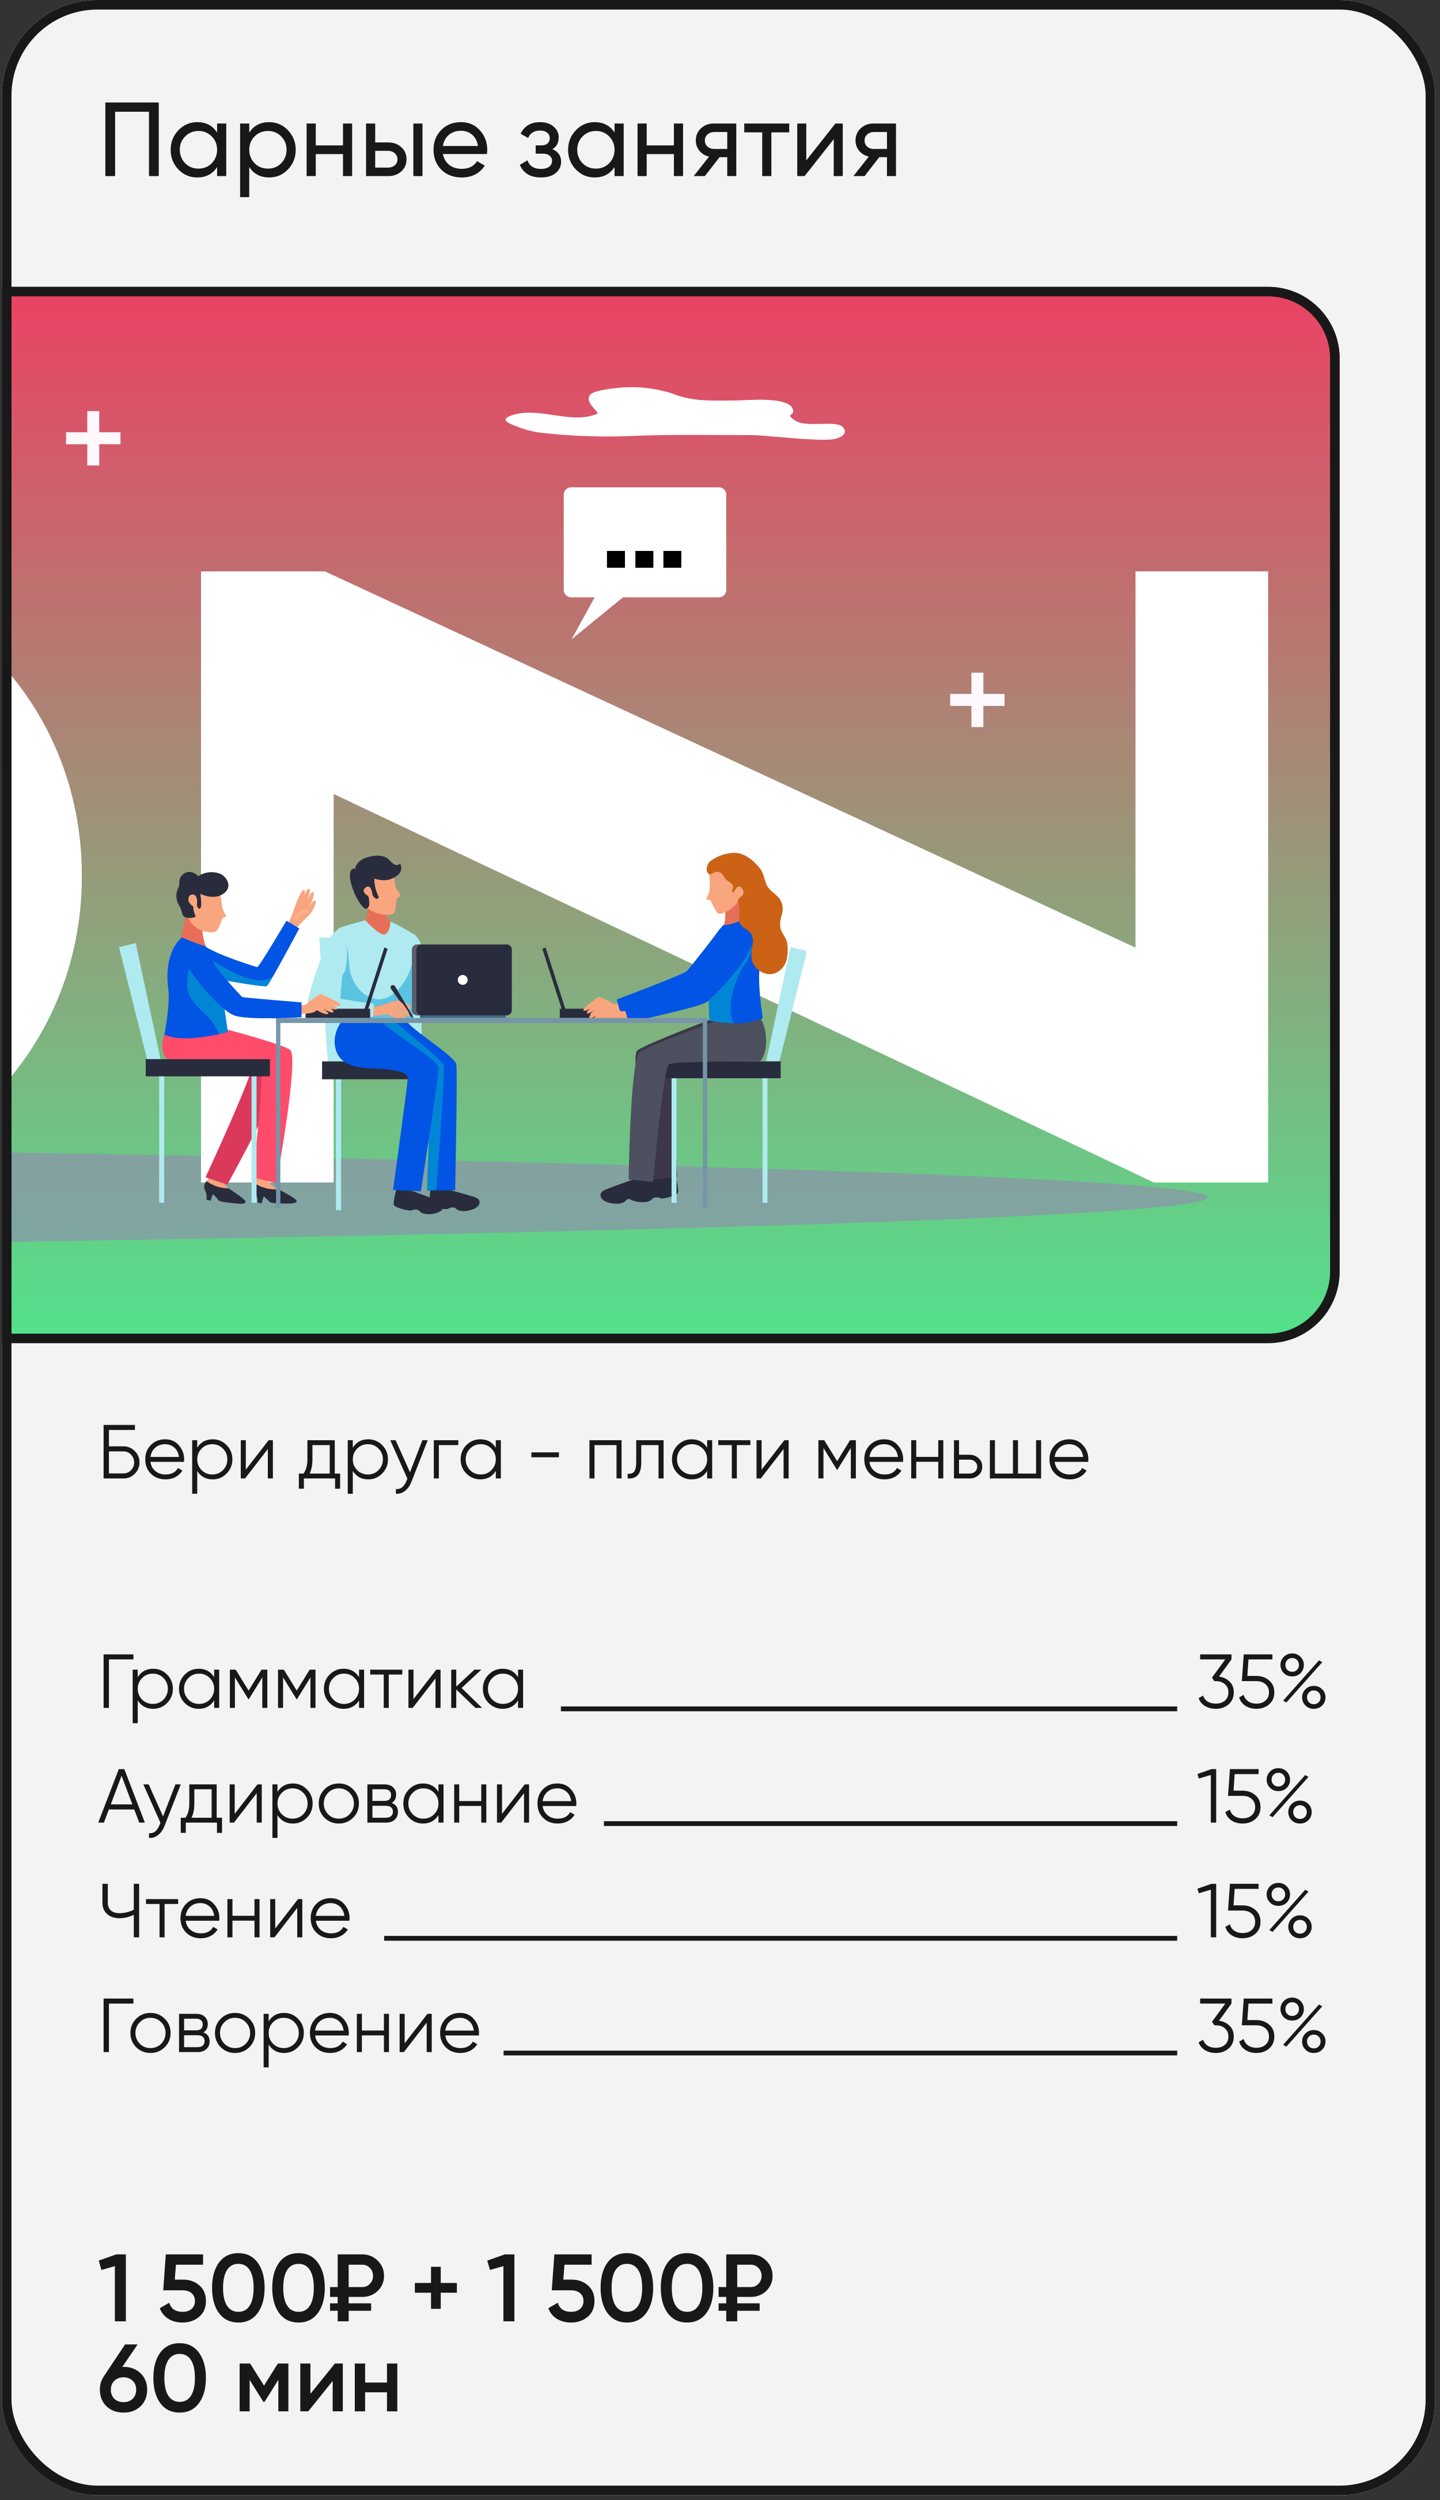 <?xml version="1.0" encoding="UTF-8"?> <svg xmlns="http://www.w3.org/2000/svg" width="272" height="472" viewBox="0 0 272 472" fill="none"><rect x="0" y="0" width="272" height="472" fill="#333333" stroke="none"/> <g clip-path="url(#clip0_422_7589)"> <rect x="0.363" width="270.727" height="471.065" rx="18.049" fill="#F3F3F3"></rect> <path d="M19.901 19.346H29.987V33.244H28.14V21.093H21.747V33.244H19.901V19.346ZM41.009 25.024V23.317H42.736V33.244H41.009V31.536C40.162 32.847 38.911 33.502 37.257 33.502C35.854 33.502 34.669 32.999 33.703 31.993C32.724 30.974 32.234 29.736 32.234 28.28C32.234 26.838 32.724 25.607 33.703 24.588C34.683 23.569 35.867 23.059 37.257 23.059C38.911 23.059 40.162 23.714 41.009 25.024ZM37.475 31.834C38.481 31.834 39.322 31.497 39.997 30.822C40.672 30.12 41.009 29.273 41.009 28.28C41.009 27.274 40.672 26.434 39.997 25.759C39.322 25.071 38.481 24.727 37.475 24.727C36.483 24.727 35.649 25.071 34.974 25.759C34.299 26.434 33.961 27.274 33.961 28.28C33.961 29.273 34.299 30.12 34.974 30.822C35.649 31.497 36.483 31.834 37.475 31.834ZM50.833 23.059C52.223 23.059 53.407 23.569 54.387 24.588C55.366 25.607 55.856 26.838 55.856 28.28C55.856 29.736 55.366 30.974 54.387 31.993C53.42 32.999 52.236 33.502 50.833 33.502C49.192 33.502 47.941 32.847 47.081 31.536V37.214H45.353V23.317H47.081V25.024C47.941 23.714 49.192 23.059 50.833 23.059ZM50.614 31.834C51.607 31.834 52.441 31.497 53.116 30.822C53.791 30.12 54.129 29.273 54.129 28.28C54.129 27.274 53.791 26.434 53.116 25.759C52.441 25.071 51.607 24.727 50.614 24.727C49.609 24.727 48.768 25.071 48.093 25.759C47.418 26.434 47.081 27.274 47.081 28.28C47.081 29.273 47.418 30.12 48.093 30.822C48.768 31.497 49.609 31.834 50.614 31.834ZM64.786 27.447V23.317H66.513V33.244H64.786V29.094H59.644V33.244H57.917V23.317H59.644V27.447H64.786ZM70.87 26.891H73.332C74.324 26.891 75.145 27.188 75.793 27.784C76.455 28.366 76.786 29.127 76.786 30.067C76.786 31.007 76.455 31.774 75.793 32.37C75.132 32.953 74.311 33.244 73.332 33.244H69.142V23.317H70.87V26.891ZM78.076 33.244V23.317H79.804V33.244H78.076ZM70.87 31.636H73.332C73.835 31.636 74.251 31.49 74.582 31.199C74.913 30.908 75.079 30.53 75.079 30.067C75.079 29.604 74.907 29.227 74.562 28.936C74.232 28.631 73.821 28.479 73.332 28.479H70.87V31.636ZM91.972 29.075H83.654C83.826 29.948 84.23 30.636 84.865 31.139C85.5 31.629 86.294 31.874 87.247 31.874C88.558 31.874 89.51 31.391 90.106 30.424L91.575 31.258C90.596 32.754 89.14 33.502 87.207 33.502C85.646 33.502 84.362 33.012 83.356 32.033C82.376 31.027 81.887 29.776 81.887 28.28C81.887 26.771 82.37 25.527 83.336 24.548C84.302 23.555 85.553 23.059 87.088 23.059C88.544 23.059 89.729 23.575 90.642 24.608C91.569 25.613 92.032 26.844 92.032 28.3C92.032 28.552 92.012 28.81 91.972 29.075ZM87.088 24.687C86.175 24.687 85.407 24.945 84.785 25.461C84.177 25.977 83.799 26.679 83.654 27.566H90.285C90.139 26.652 89.775 25.944 89.193 25.441C88.61 24.938 87.909 24.687 87.088 24.687ZM104.341 28.161C105.44 28.624 105.989 29.412 105.989 30.524C105.989 31.384 105.651 32.099 104.976 32.668C104.301 33.224 103.368 33.502 102.177 33.502C100.192 33.502 98.862 32.708 98.186 31.119L99.636 30.266C100.006 31.351 100.86 31.894 102.197 31.894C102.845 31.894 103.355 31.755 103.726 31.477C104.096 31.199 104.281 30.828 104.281 30.365C104.281 29.968 104.129 29.644 103.825 29.392C103.534 29.141 103.137 29.015 102.634 29.015H101.184V27.447H102.256C102.759 27.447 103.15 27.327 103.428 27.089C103.706 26.838 103.845 26.5 103.845 26.077C103.845 25.64 103.679 25.296 103.348 25.044C103.017 24.779 102.574 24.647 102.018 24.647C100.906 24.647 100.152 25.117 99.755 26.057L98.345 25.243C99.047 23.787 100.271 23.059 102.018 23.059C103.077 23.059 103.924 23.337 104.559 23.893C105.208 24.435 105.532 25.117 105.532 25.938C105.532 26.944 105.135 27.685 104.341 28.161ZM116.08 25.024V23.317H117.807V33.244H116.08V31.536C115.233 32.847 113.982 33.502 112.327 33.502C110.924 33.502 109.74 32.999 108.774 31.993C107.794 30.974 107.304 29.736 107.304 28.28C107.304 26.838 107.794 25.607 108.774 24.588C109.753 23.569 110.938 23.059 112.327 23.059C113.982 23.059 115.233 23.714 116.08 25.024ZM112.546 31.834C113.552 31.834 114.392 31.497 115.067 30.822C115.742 30.12 116.08 29.273 116.08 28.28C116.08 27.274 115.742 26.434 115.067 25.759C114.392 25.071 113.552 24.727 112.546 24.727C111.553 24.727 110.719 25.071 110.044 25.759C109.369 26.434 109.032 27.274 109.032 28.28C109.032 29.273 109.369 30.12 110.044 30.822C110.719 31.497 111.553 31.834 112.546 31.834ZM127.293 27.447V23.317H129.02V33.244H127.293V29.094H122.151V33.244H120.424V23.317H122.151V27.447H127.293ZM134.846 23.317H139.075V33.244H137.367V29.67H135.918L133.138 33.244H131.034L133.933 29.571C133.178 29.386 132.569 29.015 132.106 28.459C131.656 27.903 131.431 27.255 131.431 26.513C131.431 25.6 131.755 24.839 132.404 24.23C133.052 23.621 133.866 23.317 134.846 23.317ZM134.905 28.122H137.367V24.925H134.905C134.402 24.925 133.979 25.077 133.635 25.382C133.304 25.673 133.138 26.057 133.138 26.533C133.138 26.997 133.304 27.38 133.635 27.685C133.979 27.976 134.402 28.122 134.905 28.122ZM140.581 23.317H149.078V24.985H145.703V33.244H143.976V24.985H140.581V23.317ZM152.299 30.285L157.798 23.317H159.188V33.244H157.481V26.275L151.981 33.244H150.592V23.317H152.299V30.285ZM165.014 23.317H169.242V33.244H167.535V29.67H166.086L163.306 33.244H161.202L164.1 29.571C163.346 29.386 162.737 29.015 162.274 28.459C161.824 27.903 161.599 27.255 161.599 26.513C161.599 25.6 161.923 24.839 162.572 24.23C163.22 23.621 164.034 23.317 165.014 23.317ZM165.073 28.122H167.535V24.925H165.073C164.57 24.925 164.147 25.077 163.803 25.382C163.472 25.673 163.306 26.057 163.306 26.533C163.306 26.997 163.472 27.38 163.803 27.685C164.147 27.976 164.57 28.122 165.073 28.122Z" fill="#181818"></path> <g clip-path="url(#clip1_422_7589)"> <g clip-path="url(#clip2_422_7589)"> <g clip-path="url(#clip3_422_7589)"> <path d="M361.054 -29.78H-1404.99V376.311H361.054V-29.78Z" fill="url(#paint0_linear_422_7589)"></path> <path d="M270.066 55.105H-1451.76V253.328H270.066V55.105Z" fill="url(#paint1_linear_422_7589)"></path> <path d="M142.198 82.148C134.392 82.148 126.614 81.977 118.949 82.319C113.664 82.528 108.37 82.352 103.11 81.792C101.299 81.657 99.519 81.254 97.825 80.597C96.267 79.986 94.213 79.275 96.593 78.435C101.82 76.6 107.927 80.327 112.942 78.051C112.404 77.155 110.562 75.804 111.426 74.58C111.993 73.784 115.067 73.4 116.002 73.314C119.719 72.822 123.499 73.166 127.067 74.324C130.921 75.903 134.803 75.605 139.025 75.605C140.923 75.605 148.843 74.765 149.735 77.198C150.259 78.62 148.233 77.98 149.99 79.275C151.237 80.213 153.532 80.043 155.006 80.028C155.955 80.028 158.59 79.815 159.256 80.683C160.248 81.92 158.746 82.631 157.669 82.873C154.949 83.457 144.507 82.148 142.198 82.148Z" fill="white"></path> </g> <g style="mix-blend-mode:multiply" opacity="0.55"> <path d="M-586.725 238.216C-136.674 238.216 228.164 232.762 228.164 226.033C228.164 219.305 -136.674 213.85 -586.725 213.85C-1036.78 213.85 -1401.61 219.305 -1401.61 226.033C-1401.61 232.762 -1036.78 238.216 -586.725 238.216Z" fill="#9881B7"></path> </g> <path d="M-1342.73 223.243H-926.821V200.663H-1317.52V176.434H-935.062V153.854H-1317.52V130.45L-927.645 130.45V107.87L-1342.73 107.87V223.243Z" fill="white"></path> <path d="M-904.253 223.243H-711.327C-675.067 223.243 -650.014 198.026 -650.014 165.556V165.227C-650.014 132.757 -675.067 107.87 -711.327 107.87H-904.253V223.243ZM-711.327 130.779C-690.725 130.779 -676.55 145.119 -676.55 165.556V165.886C-676.55 186.324 -690.725 200.333 -711.327 200.333H-878.871V130.779H-711.327Z" fill="white"></path> <path d="M-577.85 225.056C-546.864 225.056 -527.25 207.915 -527.25 172.973V107.87H-552.632V173.962C-552.632 192.422 -561.862 201.652 -577.52 201.652C-593.178 201.652 -602.408 192.092 -602.408 173.138V107.87H-627.79V173.797C-627.79 207.915 -608.836 225.056 -577.85 225.056Z" fill="white"></path> <path d="M-447.336 225.221C-424.921 225.221 -411.9 217.31 -400.033 204.618L-416.185 188.301C-425.25 196.707 -433.326 201.817 -446.512 201.817C-466.29 201.817 -479.97 185.335 -479.97 165.556V165.227C-479.97 145.448 -465.961 129.296 -446.512 129.296C-434.81 129.296 -426.074 134.241 -417.009 142.317L-400.857 123.692C-411.405 113.144 -424.756 105.892 -446.347 105.892C-481.783 105.892 -506.506 132.757 -506.506 165.556V165.886C-506.506 199.015 -481.289 225.221 -447.336 225.221Z" fill="white"></path> <path d="M-389.603 223.243H-363.726L-353.177 197.366H-304.389L-293.841 223.243H-267.305L-316.751 107.045H-340.156L-389.603 223.243ZM-344.112 174.951L-328.783 137.537L-313.454 174.951H-344.112Z" fill="white"></path> <path d="M-237.441 223.243H-212.058V131.274H-176.952V107.87H-272.547V131.274H-237.441V223.243Z" fill="white"></path> <path d="M-156.277 223.243H-130.895V107.87H-156.277V223.243Z" fill="white"></path> <path d="M-46.024 225.221C-10.423 225.221 15.454 198.355 15.454 165.556V165.227C15.454 132.428 -10.093 105.892 -45.694 105.892C-81.295 105.892 -107.172 132.757 -107.172 165.556V165.886C-107.172 198.685 -81.624 225.221 -46.024 225.221ZM-45.694 201.817C-66.132 201.817 -80.636 185.335 -80.636 165.556V165.227C-80.636 145.448 -66.461 129.296 -46.024 129.296C-25.586 129.296 -11.082 145.778 -11.082 165.556V165.886C-11.082 185.664 -25.256 201.817 -45.694 201.817Z" fill="white"></path> <path d="M37.97 223.243H63.023V149.898L217.946 223.243H239.537V107.87H214.484V178.907L61.374 107.87H37.97V223.243Z" fill="white"></path> <path d="M60.289 176.968L61.911 200.383L79.784 201.497L79.289 177.606L60.289 176.968Z" fill="#AFEAF0"></path> <path d="M78.136 176.368C76.69 175.932 73.394 188.972 73.909 191.063C74.26 192.502 86.421 191.981 86.421 191.981L86.551 189.48C86.551 189.48 78.833 188.601 78.872 187.969C78.911 187.337 81.151 183.168 81.151 183.168C81.151 183.168 79.595 176.811 78.136 176.368Z" fill="#AFEAF0"></path> <path d="M72.417 168.682L69.16 169.19C69.16 169.19 70.079 172.102 68.665 174.59C68.665 174.59 71.023 177.143 72.664 176.466C73.137 176.276 73.516 175.908 73.722 175.442C73.927 174.976 73.943 174.448 73.765 173.971C73.765 173.971 71.941 172.558 72.417 168.682Z" fill="#E76F59"></path> <path d="M68.607 163.654C68.607 163.654 73.713 163.068 74.065 163.927C74.417 164.787 74.495 167.184 74.827 167.712C75.159 168.239 75.759 168.839 75.537 169.164C75.316 169.49 75.062 169.412 74.925 169.816C74.788 170.219 74.834 172.278 74.163 172.59C73.492 172.903 70.046 172.714 68.802 170.754C67.558 168.793 66.138 163.836 68.607 163.654Z" fill="#F9A57E"></path> <path d="M67.323 164.136L70.71 165.699C70.683 166.986 70.981 168.258 71.576 169.399C71.576 169.399 71.277 169.868 70.925 169.601C70.764 169.508 70.626 169.379 70.522 169.224C70.418 169.07 70.351 168.893 70.326 168.708C70.248 168.213 69.955 166.891 69.069 167.543C68.183 168.194 69.114 168.969 69.57 169.158C69.57 169.158 70.287 171.731 68.919 171.548C68.919 171.548 67.662 170.754 66.574 167.64C65.486 164.527 66.483 163.556 67.323 164.136Z" fill="#292C3D"></path> <path d="M75.543 163.009C75.543 163.009 76.755 164.748 73.941 165.914C71.127 167.08 67.082 164.012 67.082 164.012C67.082 164.012 67.186 162.488 69.427 161.83C71.107 161.342 72.684 161.413 73.537 162.384C74.989 164.032 75.543 163.009 75.543 163.009Z" fill="#292C3D"></path> <path d="M64.431 202.754H63.454V228.483H64.431V202.754Z" fill="#AFEAF0"></path> <path d="M82.512 202.754H81.535V228.483H82.512V202.754Z" fill="#AFEAF0"></path> <path d="M85.131 200.383H60.836V203.751H85.131V200.383Z" fill="#292C3D"></path> <path d="M68.998 173.73C68.998 173.73 64.438 175 64.243 175.118C64.243 175.118 64.744 181.729 64.673 183.513C64.601 185.298 63.878 192.912 63.878 192.912H78.084C78.084 192.912 77.915 185.161 77.986 183.455C77.986 183.455 77.53 177.697 78.136 176.368C76.727 175.473 75.261 174.672 73.746 173.971C73.746 173.971 73.746 175.847 72.769 176.355C71.792 176.863 68.998 173.73 68.998 173.73Z" fill="#AFEAF0"></path> <path d="M77.986 183.455C77.986 183.455 77.986 182.66 77.934 181.592C77.673 182.543 77.333 183.472 76.918 184.367C75.987 186.282 73.694 188.926 71.258 188.646C68.822 188.366 66.855 186.191 66.242 183.813C65.786 182.028 66.008 180.081 65.409 178.335C65.151 177.634 64.788 176.975 64.334 176.381C64.471 178.387 64.725 182.243 64.673 183.546C64.594 185.324 63.878 192.945 63.878 192.945H78.084C78.084 192.945 77.915 185.161 77.986 183.455Z" fill="#5AC4E0"></path> <path d="M77.803 191.558L74.547 186.086C74.547 186.086 73.778 185.63 73.772 186.568L77.497 191.779C77.497 191.779 78.396 192.828 77.803 191.558Z" fill="#292C3D"></path> <path d="M76.546 190.157C76.289 189.676 75.92 189.263 75.471 188.952C74.944 188.685 72.573 189.649 72.403 189.688C71.793 189.896 71.158 190.021 70.514 190.06C70.443 190.609 70.337 191.153 70.195 191.688C70.749 191.896 72.527 191.551 72.755 191.519C73.193 191.467 73.633 191.591 73.98 191.864C74.351 192.124 74.703 192.346 74.97 192.294C75.237 192.242 74.97 191.916 74.8 191.74C75.452 192.541 75.803 192.424 75.934 192.255C76.064 192.085 75.217 191.297 75.132 191.193C75.048 191.089 74.305 190.542 74.305 190.542C74.657 190.703 74.979 190.923 75.256 191.193C75.341 191.278 76.227 192.626 76.559 192.216C76.891 191.805 76.123 191.115 75.823 190.685C75.549 190.357 75.216 190.085 74.839 189.884C75.198 189.838 75.817 190.535 76.025 190.757C76.233 190.978 76.767 192.124 77.197 191.838C77.627 191.551 76.793 190.489 76.546 190.157ZM74.735 191.668C74.512 191.478 74.277 191.302 74.032 191.141C74.287 191.287 74.523 191.465 74.735 191.668Z" fill="#F9A57E"></path> <path d="M76.422 189.187C76.422 189.187 77.301 189.526 77.451 189.916C77.601 190.307 77.366 190.568 77.158 190.451L76.422 189.187Z" fill="#F9A57E"></path> <path d="M64.243 175.118C63.352 175.754 62.601 176.565 62.034 177.502C61.325 178.837 57.475 188.972 57.977 191.063C58.328 192.502 70.489 191.981 70.489 191.981L70.619 189.48C70.619 189.48 62.901 188.601 62.94 187.969C62.979 187.337 65.219 183.168 65.219 183.168C65.219 183.168 66.444 178.042 64.243 175.118Z" fill="#AFEAF0"></path> <path d="M83.887 224.359C83.887 224.359 87.958 225.46 89.645 226.001C91.046 226.444 90.863 227.701 89.365 228.287C87.867 228.873 86.571 228.678 86.18 228.215C85.789 227.753 84.942 228.007 84.63 228.215C84.317 228.424 81.373 228.001 81.204 227.414C81.034 226.828 81.295 224.509 81.295 224.509L83.887 224.359Z" fill="#292C3D"></path> <path d="M77.302 224.633C77.302 224.633 81.276 226.066 82.904 226.743C84.265 227.304 83.985 228.541 82.442 229.004C80.898 229.466 79.621 229.16 79.269 228.665C78.918 228.17 78.058 228.359 77.726 228.515C77.394 228.671 74.528 228.04 74.378 227.44C74.228 226.841 74.99 224.034 74.99 224.034L77.302 224.633Z" fill="#292C3D"></path> <path d="M86.186 200.911C85.737 199.243 77.439 194.209 76.761 192.691H70.065C69.052 194.223 68.441 195.986 68.287 197.817C67.864 202.07 71.798 200.611 75.7 200.755C79.601 200.898 81.171 203.295 81.275 204.363C81.379 205.431 80.676 224.744 80.676 224.744L85.971 224.711C85.971 224.711 86.453 201.875 86.186 200.911Z" fill="#0254E4"></path> <g style="mix-blend-mode:multiply" opacity="0.65"> <path d="M82.415 224.698C82.415 224.698 84.174 201.621 83.777 201.028C82.572 199.191 76.69 194.873 74.658 192.867L70.053 192.658C69.039 194.191 68.428 195.954 68.275 197.785C67.851 202.038 71.785 200.579 75.687 200.722C79.588 200.865 81.158 203.262 81.262 204.331C81.367 205.399 80.663 224.711 80.663 224.711L82.415 224.698Z" fill="#00A1CC"></path> </g> <path d="M82.806 201.419C82.493 199.953 73.837 194.834 72.019 192.88L64.92 192.391C63.875 193.51 63.265 194.966 63.2 196.495C63.239 200.585 66.32 201.569 70.222 201.706C74.716 201.842 77.028 202.422 77.022 203.49C77.015 204.559 74.247 224.64 74.247 224.64L79.497 224.907C79.497 224.907 83.014 202.422 82.806 201.419Z" fill="#0254E4"></path> <path d="M95.501 191.199H79.309V192.183H95.501V191.199Z" fill="#3F6A85"></path> <path d="M95.716 178.303H79.1C78.567 178.303 78.136 178.734 78.136 179.267V190.724C78.136 191.256 78.567 191.688 79.1 191.688H95.716C96.248 191.688 96.68 191.256 96.68 190.724V179.267C96.68 178.734 96.248 178.303 95.716 178.303Z" fill="#292C3D"></path> <path d="M78.657 190.724V179.273C78.657 179.017 78.758 178.771 78.939 178.589C79.12 178.407 79.365 178.304 79.621 178.303H78.768C78.511 178.304 78.266 178.407 78.086 178.589C77.905 178.771 77.804 179.017 77.804 179.273V190.724C77.804 190.98 77.905 191.225 78.086 191.406C78.267 191.586 78.512 191.688 78.768 191.688H79.621C79.365 191.688 79.12 191.586 78.939 191.406C78.758 191.225 78.657 190.98 78.657 190.724Z" fill="#5B5D6A"></path> <path d="M88.337 184.999C88.337 185.183 88.282 185.363 88.18 185.516C88.077 185.669 87.932 185.789 87.761 185.859C87.591 185.93 87.404 185.948 87.223 185.912C87.043 185.876 86.877 185.787 86.746 185.657C86.616 185.527 86.528 185.361 86.492 185.18C86.456 185 86.474 184.812 86.544 184.642C86.615 184.472 86.734 184.326 86.888 184.224C87.041 184.122 87.221 184.067 87.405 184.067C87.652 184.067 87.889 184.165 88.064 184.34C88.238 184.515 88.337 184.752 88.337 184.999Z" fill="white"></path> <path d="M117.933 190.437H105.733V192.183H117.933V190.437Z" fill="#292C3D"></path> <path d="M102.438 179.117L106.385 191.375L107.003 191.147L103.05 178.889L102.438 179.117Z" fill="#292C3D"></path> <path d="M124.297 222.015C124.297 222.015 121.04 223.617 119.308 224.334C117.862 224.933 118.161 226.288 119.809 226.744C121.457 227.199 122.805 226.906 123.183 226.385C123.561 225.864 124.486 226.06 124.825 226.229C125.163 226.398 127.919 225.76 128.081 225.128C128.244 224.496 127.56 221.689 127.56 221.689L124.297 222.015Z" fill="#292C3D"></path> <path d="M141.232 191.857L135.709 191.929C135.709 191.929 122.206 196.964 120.441 198.293C118.676 199.621 123.339 222.673 123.339 222.673L127.899 222.191C127.899 222.191 126.818 201.562 127.697 200.696C128.576 199.83 142.873 198.508 143.772 198.241C144.671 197.973 143.427 194.788 141.232 191.857Z" fill="#4D505E"></path> <path d="M141.232 191.857L135.709 191.929C135.709 191.929 122.206 196.964 120.441 198.293C118.676 199.621 123.339 222.673 123.339 222.673L127.899 222.191C127.899 222.191 126.818 201.562 127.697 200.696C128.576 199.83 142.873 198.508 143.772 198.241C144.671 197.973 143.427 194.788 141.232 191.857Z" fill="#3D3848"></path> <path d="M152.429 179.553L146.827 201.966L144.502 201.386L149.328 178.778L152.429 179.553Z" fill="#AFEAF0"></path> <path d="M127.782 202.618H126.851V227.082H127.782V202.618Z" fill="#AFEAF0"></path> <path d="M144.971 202.618H144.04V227.082H144.971V202.618Z" fill="#AFEAF0"></path> <path d="M147.459 200.364H124.355V203.562H147.459V200.364Z" fill="#292C3D"></path> <path d="M139.759 168.344L136.594 168.995C136.594 168.995 137.499 172.903 136.594 175.039C136.594 175.039 138.32 175.691 141.231 173.509C141.231 173.554 139.434 172.024 139.759 168.344Z" fill="#E76F59"></path> <path d="M140.281 163.83C140.281 163.83 136.757 162.527 135.812 162.983C134.868 163.439 133.715 164.188 133.891 164.898C134.123 166.05 134.152 167.234 133.976 168.396C133.748 169.047 133.324 169.516 133.448 169.744C133.572 169.972 134.099 169.796 134.249 170.076C134.399 170.356 135.226 172.219 135.708 172.486C136.19 172.753 138.919 171.789 140.183 168.819C141.447 165.849 141.062 164.331 140.281 163.83Z" fill="#F9A57E"></path> <path d="M120.343 222.406C120.343 222.406 116.103 223.884 114.357 224.588C112.904 225.167 113.191 226.489 114.832 226.998C116.474 227.506 117.829 227.193 118.206 226.672C118.584 226.151 119.509 226.359 119.854 226.529C120.2 226.698 122.948 226.099 123.111 225.46C123.144 224.624 123.065 223.787 122.877 222.972L120.343 222.406Z" fill="#292C3D"></path> <path d="M142.755 191.037L136.594 192.268C136.594 192.268 122.583 197.329 120.818 198.651C119.053 199.973 118.74 222.673 118.74 222.673L123.339 223.116C123.339 223.116 125.293 201.536 126.387 200.905C127.312 200.364 142.378 200.364 143.322 200.364C144.677 200.364 145.849 194.163 142.755 191.037Z" fill="#4D505E"></path> <path d="M117.171 189.447C117.171 189.447 116.239 189.558 116.044 189.558C115.848 189.558 113.295 188.008 113.015 188.21C112.735 188.412 110.11 190.294 110.188 190.665C110.266 191.037 110.989 190.828 112.39 189.617C112.39 189.617 110.533 190.965 110.885 191.297C111.237 191.629 112.839 190.118 112.839 190.118C112.839 190.118 111.165 191.421 111.537 191.695C111.908 191.968 113.406 190.457 113.406 190.457C113.406 190.457 112.247 191.603 112.403 191.799C112.559 191.994 113.289 191.675 114.083 190.906C114.083 190.906 114.233 190.828 114.65 191.069C115.067 191.31 117.653 190.88 117.653 190.88L117.171 189.447Z" fill="#F9A57E"></path> <path d="M116.507 188.685L117.295 191.642C117.295 191.642 130.055 188.757 131.345 187.806C132.634 186.855 140.333 178.485 139.219 176.16C138.106 173.834 136.614 174.401 135.696 175.723C134.777 177.046 130.361 182.673 129.736 183.325C129.11 183.976 116.507 188.685 116.507 188.685Z" fill="#0254E4"></path> <path d="M118.611 190.822C118.611 190.822 117.633 190.932 117.425 190.932C117.217 190.932 114.54 189.389 114.246 189.591C113.953 189.793 111.192 191.668 111.276 192.046C111.361 192.424 112.123 192.203 113.589 190.991C113.589 190.991 111.635 192.339 112.006 192.678C112.377 193.017 114.077 191.499 114.077 191.499C114.077 191.499 112.325 192.802 112.735 193.069C113.146 193.336 114.689 191.838 114.689 191.838C114.689 191.838 113.478 192.984 113.641 193.18C113.804 193.375 114.566 193.049 115.406 192.287C115.406 192.287 115.556 192.203 115.999 192.444C116.442 192.685 119.151 192.261 119.151 192.261L118.611 190.822Z" fill="#F9A57E"></path> <path d="M140.984 173.32C140.984 173.32 138.131 174.766 136.516 174.675C136.516 174.675 133.911 180.172 133.728 181.638C133.546 183.103 134.021 192.711 134.021 192.711C134.021 192.711 140.352 194.085 144.078 192.203C144.078 192.203 143.075 185.943 143.485 182.83C143.896 179.716 143.59 175.632 140.984 173.32Z" fill="#0254E4"></path> <g style="mix-blend-mode:multiply" opacity="0.65"> <path d="M139.772 183.533C140.424 182.074 142.879 179.729 141.629 178.094C140.632 176.792 139.916 176.687 138.815 177.938C137.841 179.163 136.79 180.324 135.669 181.416C135.048 181.939 134.396 182.421 133.715 182.862C133.715 185.884 134.047 192.698 134.047 192.698C135.534 192.993 137.045 193.155 138.561 193.18C137.226 190.314 138.444 186.581 139.772 183.533Z" fill="#00A1CC"></path> </g> <path d="M117.913 190.06L118.74 193.017C118.74 193.017 132.139 190.138 133.493 189.18C134.848 188.223 142.938 179.86 141.772 177.528C140.606 175.196 139.036 175.776 138.066 177.098C137.095 178.42 132.471 184.067 131.806 184.725C131.142 185.383 117.913 190.06 117.913 190.06Z" fill="#0254E4"></path> <path d="M54.251 174.733C54.696 173.845 55.09 172.931 55.43 171.998C55.723 171.047 56.947 167.731 57.449 168.031C57.951 168.331 56.837 171.112 56.837 171.112C56.837 171.112 57.736 167.666 58.38 167.803C59.025 167.94 57.566 171.197 57.566 171.197C57.566 171.197 58.739 168.142 59.13 168.396C59.52 168.65 59.279 169.327 58.244 171.607C58.244 171.607 59.13 169.653 59.546 170.057C59.963 170.461 58.849 172.284 58.426 172.727C57.388 173.688 56.417 174.72 55.521 175.815C55.521 175.815 54.355 175.508 54.251 174.733Z" fill="#F9A57E"></path> <path d="M56.152 172.369C56.152 172.369 57.631 171.366 58.106 171.672C58.582 171.978 58.152 172.369 56.595 173.014C56.595 173.014 56.081 173.776 55.729 173.861C55.656 173.736 55.609 173.597 55.591 173.453C55.572 173.31 55.583 173.164 55.623 173.025C55.662 172.885 55.73 172.755 55.821 172.643C55.912 172.53 56.025 172.437 56.152 172.369Z" fill="#FFB089"></path> <path d="M54.108 173.821C54.108 173.821 48.897 182.641 48.591 182.582C48.285 182.523 40.709 180.218 38.097 178.27C37.355 177.716 37.361 183.748 38.097 184.132C38.834 184.517 49.919 186.471 50.408 186.164C50.896 185.858 56.531 175.274 56.531 175.274L54.108 173.821Z" fill="#0254E4"></path> <g style="mix-blend-mode:multiply" opacity="0.65"> <path d="M51.176 184.582C47.399 187.011 38.54 180.022 37.498 179.768C37.348 181.416 37.589 183.872 38.078 184.119C38.821 184.49 49.9 186.458 50.388 186.151C50.845 185.564 51.245 184.933 51.58 184.269C51.453 184.383 51.319 184.487 51.176 184.582Z" fill="#00A1CC"></path> </g> <path d="M38.182 174.434C37.85 174.369 36.228 170.988 35.577 170.33C35.245 172.636 33.851 178.114 33.851 178.114C35.544 179.931 38.918 178.817 38.918 178.817C38.392 177.417 38.142 175.929 38.182 174.434Z" fill="#E76F59"></path> <path d="M37.27 166.044C37.27 166.044 40.527 166.787 41.178 167.744C41.83 168.702 41.83 171.197 42.156 171.854C42.364 172.252 42.553 172.577 42.657 172.812C42.761 173.046 42.52 173.138 42.234 173.235C42.161 173.26 42.095 173.302 42.042 173.358C41.989 173.413 41.949 173.481 41.928 173.554C41.732 174.16 41.191 175.697 40.625 175.912C39.974 176.179 36.599 176.075 35.596 173.157C34.593 170.239 35.166 165.419 37.27 166.044Z" fill="#F9A57E"></path> <path d="M50.662 222.308L48.454 221.943C48.422 222.818 48.322 223.689 48.154 224.549C49.74 225.241 51.524 225.329 53.17 224.796C52.425 224.49 51.728 224.08 51.098 223.578C50.836 223.204 50.684 222.764 50.662 222.308Z" fill="#F9A57E"></path> <path d="M48.349 223.539C49.637 224.308 51.135 224.65 52.629 224.516C52.629 224.516 55.801 226.209 56.003 226.633C56.289 227.225 54.902 227.284 52.746 227.193C50.903 227.134 51.039 226.997 50.668 226.633C50.297 226.268 49.834 225.864 49.834 225.864C49.637 226.273 49.516 226.714 49.476 227.167L48.649 227.05C48.705 226.515 48.601 225.975 48.349 225.499C48.125 225.222 48.002 224.876 48.002 224.519C48.002 224.162 48.125 223.816 48.349 223.539Z" fill="#292C3D"></path> <path d="M41.758 221.754L40.097 221.298C40.097 221.298 39.113 222.927 38.833 223.356C40.224 224.384 41.944 224.866 43.666 224.711C43.017 224.255 42.434 223.712 41.933 223.096C41.752 222.674 41.691 222.209 41.758 221.754Z" fill="#F9A57E"></path> <path d="M39.015 222.985C40.227 223.871 41.689 224.35 43.19 224.353C43.19 224.353 46.187 226.307 46.349 226.776C46.577 227.427 45.19 227.304 43.047 227.03C41.21 226.802 41.36 226.678 41.021 226.281C40.683 225.884 40.266 225.441 40.266 225.441C40.036 225.825 39.875 226.246 39.79 226.685L38.976 226.489C39.081 225.962 39.026 225.416 38.82 224.92C38.629 224.623 38.545 224.27 38.58 223.918C38.616 223.567 38.769 223.238 39.015 222.985Z" fill="#292C3D"></path> <path d="M34.072 191.317L38.422 194.391C38.422 194.391 52.537 197.114 54.328 198.455C56.12 199.797 42.936 223.617 42.936 223.617L38.833 222.249C38.833 222.249 48.681 201.165 47.789 200.273C46.897 199.38 32.378 198.052 31.46 197.778C30.541 197.504 31.844 194.293 34.072 191.317Z" fill="#FF4C6B"></path> <path d="M34.072 191.317L38.422 194.391C38.422 194.391 52.537 197.114 54.328 198.455C56.12 199.797 42.936 223.617 42.936 223.617L38.833 222.249C38.833 222.249 48.681 201.165 47.789 200.273C46.897 199.38 32.378 198.052 31.46 197.778C30.541 197.504 31.844 194.293 34.072 191.317Z" fill="#DA395B"></path> <path d="M32.737 192.711L38.423 193.193C38.423 193.193 53.007 196.866 54.792 198.208C56.576 199.55 52.186 223.376 52.186 223.376L47.738 222.249C47.738 222.249 50.245 201.146 49.151 200.507C48.213 199.954 32.913 199.954 31.955 199.954C30.568 199.954 29.604 195.883 32.737 192.711Z" fill="#FF4C6B"></path> <path d="M34.346 176.968C35.813 177.626 37.319 178.198 38.853 178.681C38.853 178.681 41.504 183.891 41.686 185.383C41.869 186.875 43.022 194.827 43.022 194.827C43.022 194.827 34.834 197.179 31.05 195.309C31.05 195.309 32.196 189.649 31.773 186.549C31.349 183.448 31.721 179.267 34.346 176.968Z" fill="#0254E4"></path> <g style="mix-blend-mode:multiply" opacity="0.65"> <path d="M35.355 185.878C35.355 188.483 37.056 189.786 38.788 191.479C39.901 192.541 40.788 193.817 41.393 195.231C42.318 194.958 43.028 194.827 43.028 194.827C43.028 194.827 42.377 190.548 42.006 187.663C40.267 186.887 39.342 185.22 38.749 183.448C38.519 182.558 38.109 181.725 37.544 180.999C35.59 181.051 35.499 183.305 35.388 185.415L35.355 185.878Z" fill="#00A1CC"></path> </g> <path d="M22.484 178.824L28.177 201.575L30.535 200.989L25.637 178.036L22.484 178.824Z" fill="#AFEAF0"></path> <path d="M48.461 202.24H47.517V227.076H48.461V202.24Z" fill="#AFEAF0"></path> <path d="M31.011 202.24H30.066V227.076H31.011V202.24Z" fill="#AFEAF0"></path> <path d="M50.987 199.953H27.532V203.204H50.987V199.953Z" fill="#292C3D"></path> <path d="M134.102 165.09C133.04 164.68 133.516 163.032 134.245 162.524C135.559 161.567 137.134 161.036 138.759 161C140.713 161.039 142.439 162.531 143.56 163.97C144.367 165.019 144.315 166.126 144.895 167.227C145.429 168.249 146.582 168.764 147.272 169.682C147.557 170.124 147.741 170.624 147.81 171.146C147.878 171.667 147.831 172.197 147.67 172.698C147.41 173.451 147.313 174.25 147.383 175.043C147.546 176.059 148.367 176.808 148.64 177.792C148.831 178.712 148.847 179.66 148.686 180.586C148.639 181.155 148.465 181.706 148.175 182.198C147.885 182.69 147.487 183.11 147.012 183.426C144.993 184.768 142.263 183.146 141.951 180.892C141.914 179.919 141.999 178.945 142.205 177.994C142.287 177.472 142.201 176.938 141.958 176.47C141.716 176.001 141.33 175.622 140.857 175.388C139.977 174.821 139.554 174.45 139.626 173.343C139.72 172.592 139.72 171.833 139.626 171.083C139.469 170.229 139.104 170.067 139.775 169.441C140.244 168.998 140.642 168.529 140.264 167.865C139.964 167.331 139.476 167.175 139.059 167.676C138.948 167.806 138.407 168.92 138.251 168.295C138.212 168.119 138.447 167.78 138.466 167.585C138.491 167.459 138.483 167.328 138.444 167.205C138.406 167.082 138.337 166.971 138.245 166.882C137.912 166.53 137.424 166.341 137.085 165.989C136.747 165.637 136.597 164.96 135.978 164.687C135.663 164.57 135.318 164.556 134.994 164.647C134.825 164.713 134.2 165.129 134.102 165.09Z" fill="#CC6215"></path> <path d="M69.916 190.437H57.716V192.183H69.916V190.437Z" fill="#292C3D"></path> <path d="M73.218 179.117L69.264 191.375L68.645 191.147L72.599 178.889L73.218 179.117Z" fill="#292C3D"></path> <path d="M52.955 192.183H52.141V228.046H52.955V192.183Z" fill="#7695A8"></path> <path d="M133.572 192.183H132.758V228.046H133.572V192.183Z" fill="#7695A8"></path> <path d="M133.566 192.183H52.141V193.134H133.566V192.183Z" fill="#7695A8"></path> <path d="M56.257 189.838C56.257 189.838 57.312 189.767 57.56 189.721C57.807 189.675 60.315 187.519 60.667 187.676C61.018 187.832 64.308 189.285 64.301 189.695C64.295 190.105 63.435 190.034 61.644 189.044C61.644 189.044 63.975 190.086 63.65 190.516C63.324 190.945 61.22 189.675 61.22 189.675C61.22 189.675 63.331 190.685 62.953 191.076C62.575 191.467 60.627 190.151 60.627 190.151C60.627 190.151 62.139 191.128 62.008 191.369C61.878 191.61 60.999 191.414 59.957 190.77C59.957 190.77 59.781 190.711 59.364 191.05C58.947 191.388 55.983 191.473 55.983 191.473L56.257 189.838Z" fill="#F9A57E"></path> <path d="M56.96 189.239V192.053C56.96 192.053 47.092 192.652 44.317 191.733C41.542 190.815 35.706 183.357 35.198 182.107C34.593 180.608 36.879 176.961 39.146 180.283C41.142 183.09 43.346 185.744 45.737 188.223C45.939 188.359 56.96 189.239 56.96 189.239Z" fill="#0254E4"></path> <path d="M37.437 165.411C37.437 165.411 36.232 164.069 34.871 164.858C33.509 165.646 34.043 166.89 33.757 167.463C33.448 168.002 33.295 168.616 33.315 169.237C33.335 169.858 33.526 170.461 33.867 170.98C34.604 172.283 34.161 173.123 35.385 173.26C36.61 173.397 36.974 173.032 36.974 173.032C36.683 172.434 36.521 171.782 36.499 171.117C36.499 171.117 35.45 170.537 35.594 169.632C35.596 169.436 35.672 169.248 35.808 169.106C35.943 168.964 36.127 168.878 36.323 168.867C36.519 168.855 36.712 168.918 36.863 169.043C37.014 169.169 37.112 169.346 37.137 169.541C37.43 170.472 36.909 171.111 37.593 171.56C37.593 171.56 38.004 171.677 38.004 170.642C38.001 170.001 37.938 169.362 37.815 168.733C37.815 168.733 40.29 170.036 42.192 168.733C44.094 167.43 42.785 165.359 41.397 164.884C40.74 164.665 40.042 164.599 39.356 164.691C38.67 164.782 38.014 165.028 37.437 165.411Z" fill="#292C3D"></path> <path d="M135.786 112.765H117.674L107.964 120.697L112.332 112.765H107.874C107.692 112.765 107.511 112.729 107.342 112.659C107.174 112.589 107.02 112.487 106.891 112.358C106.762 112.229 106.66 112.075 106.59 111.907C106.52 111.738 106.484 111.557 106.484 111.375V93.39C106.484 93.207 106.52 93.026 106.59 92.858C106.66 92.689 106.762 92.536 106.891 92.407C107.02 92.278 107.174 92.175 107.342 92.106C107.511 92.036 107.692 92 107.874 92H135.786C135.969 91.999 136.151 92.034 136.321 92.103C136.49 92.172 136.645 92.275 136.775 92.404C136.905 92.533 137.008 92.686 137.078 92.856C137.149 93.025 137.185 93.206 137.185 93.39V111.375C137.185 111.558 137.149 111.74 137.078 111.909C137.008 112.078 136.905 112.232 136.775 112.361C136.645 112.49 136.49 112.592 136.321 112.662C136.151 112.731 135.969 112.766 135.786 112.765Z" fill="white"></path> <path d="M118.044 107.188H114.651V104.011H118.044V107.188Z" fill="black"></path> <path d="M123.415 107.188H120.021V104.011H123.415V107.188Z" fill="black"></path> <path d="M128.694 107.188H125.31V104.011H128.694V107.188Z" fill="black"></path> <path d="M189.754 131.007H185.747V127H183.491V131.007H179.484V133.263H183.491V137.269H185.747V133.263H189.754V131.007Z" fill="#FFF9FD"></path> <path d="M22.754 81.615H18.747V77.609H16.491V81.615H12.484V83.871H16.491V87.869H18.747V83.871H22.754V81.615Z" fill="#FFF9FD"></path> </g> </g> <path d="M1.266 55.048H239.506C246.483 55.048 252.14 60.704 252.14 67.682V240.045C252.14 247.022 246.483 252.679 239.506 252.679H1.266V55.048Z" stroke="#181818" stroke-width="1.805"></path> <line x1="105.947" y1="322.617" x2="222.36" y2="322.617" stroke="#181818" stroke-width="0.902"></line> <path d="M19.567 312.327H25.198V313.28H20.578V322.434H19.567V312.327ZM28.933 315.041C29.962 315.041 30.838 315.407 31.56 316.139C32.292 316.87 32.658 317.765 32.658 318.824C32.658 319.883 32.292 320.778 31.56 321.51C30.838 322.241 29.962 322.607 28.933 322.607C27.652 322.607 26.68 322.078 26.016 321.019V325.322H25.063V315.215H26.016V316.63C26.68 315.571 27.652 315.041 28.933 315.041ZM26.839 320.86C27.388 321.409 28.061 321.683 28.86 321.683C29.659 321.683 30.333 321.409 30.882 320.86C31.43 320.292 31.705 319.614 31.705 318.824C31.705 318.025 31.43 317.352 30.882 316.803C30.333 316.245 29.659 315.965 28.86 315.965C28.061 315.965 27.388 316.245 26.839 316.803C26.29 317.352 26.016 318.025 26.016 318.824C26.016 319.614 26.29 320.292 26.839 320.86ZM40.451 316.63V315.215H41.404V322.434H40.451V321.019C39.787 322.078 38.815 322.607 37.534 322.607C36.504 322.607 35.624 322.241 34.892 321.51C34.17 320.778 33.809 319.883 33.809 318.824C33.809 317.765 34.17 316.87 34.892 316.139C35.624 315.407 36.504 315.041 37.534 315.041C38.815 315.041 39.787 315.571 40.451 316.63ZM35.585 320.86C36.134 321.409 36.808 321.683 37.607 321.683C38.406 321.683 39.079 321.409 39.628 320.86C40.177 320.292 40.451 319.614 40.451 318.824C40.451 318.025 40.177 317.352 39.628 316.803C39.079 316.245 38.406 315.965 37.607 315.965C36.808 315.965 36.134 316.245 35.585 316.803C35.036 317.352 34.762 318.025 34.762 318.824C34.762 319.614 35.036 320.292 35.585 320.86ZM49.399 315.215H50.497V322.434H49.544V316.673L47.017 320.773H46.901L44.375 316.673V322.434H43.422V315.215H44.519L46.959 319.171L49.399 315.215ZM58.494 315.215H59.591V322.434H58.639V316.673L56.112 320.773H55.996L53.469 316.673V322.434H52.516V315.215H53.614L56.054 319.171L58.494 315.215ZM67.82 316.63V315.215H68.773V322.434H67.82V321.019C67.156 322.078 66.183 322.607 64.903 322.607C63.873 322.607 62.992 322.241 62.261 321.51C61.539 320.778 61.178 319.883 61.178 318.824C61.178 317.765 61.539 316.87 62.261 316.139C62.992 315.407 63.873 315.041 64.903 315.041C66.183 315.041 67.156 315.571 67.82 316.63ZM62.954 320.86C63.503 321.409 64.176 321.683 64.975 321.683C65.774 321.683 66.448 321.409 66.997 320.86C67.546 320.292 67.82 319.614 67.82 318.824C67.82 318.025 67.546 317.352 66.997 316.803C66.448 316.245 65.774 315.965 64.975 315.965C64.176 315.965 63.503 316.245 62.954 316.803C62.405 317.352 62.131 318.025 62.131 318.824C62.131 319.614 62.405 320.292 62.954 320.86ZM69.924 315.215H75.989V316.139H73.433V322.434H72.48V316.139H69.924V315.215ZM78.103 320.773L82.406 315.215H83.214V322.434H82.261V316.875L77.958 322.434H77.15V315.215H78.103V320.773ZM87.193 318.68L91.063 322.434H89.792L86.182 318.954V322.434H85.229V315.215H86.182V318.406L89.619 315.215H90.918L87.193 318.68ZM97.854 316.63V315.215H98.807V322.434H97.854V321.019C97.189 322.078 96.217 322.607 94.937 322.607C93.907 322.607 93.026 322.241 92.295 321.51C91.573 320.778 91.212 319.883 91.212 318.824C91.212 317.765 91.573 316.87 92.295 316.139C93.026 315.407 93.907 315.041 94.937 315.041C96.217 315.041 97.189 315.571 97.854 316.63ZM92.988 320.86C93.536 321.409 94.21 321.683 95.009 321.683C95.808 321.683 96.482 321.409 97.031 320.86C97.579 320.292 97.854 319.614 97.854 318.824C97.854 318.025 97.579 317.352 97.031 316.803C96.482 316.245 95.808 315.965 95.009 315.965C94.21 315.965 93.536 316.245 92.988 316.803C92.439 317.352 92.165 318.025 92.165 318.824C92.165 319.614 92.439 320.292 92.988 320.86Z" fill="#181818"></path> <path d="M232.612 313.28L230.258 316.528C231.057 316.625 231.721 316.938 232.251 317.467C232.78 317.968 233.045 318.646 233.045 319.503C233.045 320.456 232.713 321.216 232.048 321.784C231.404 322.333 230.605 322.607 229.652 322.607C228.891 322.607 228.217 322.434 227.63 322.087C227.043 321.731 226.634 321.236 226.403 320.6L227.24 320.109C227.404 320.6 227.693 320.976 228.107 321.236C228.53 321.495 229.045 321.625 229.652 321.625C230.364 321.625 230.937 321.438 231.37 321.062C231.813 320.677 232.034 320.157 232.034 319.503C232.034 318.848 231.813 318.333 231.37 317.958C230.937 317.573 230.364 317.38 229.652 317.38V317.366L229.637 317.38H229.363L228.93 316.716L231.442 313.28H226.692V312.327H232.612V313.28ZM235.608 316.399H237.312C238.264 316.399 239.063 316.678 239.708 317.236C240.373 317.785 240.705 318.54 240.705 319.503C240.705 320.456 240.373 321.216 239.708 321.784C239.063 322.333 238.264 322.607 237.312 322.607C236.532 322.607 235.844 322.42 235.247 322.044C234.66 321.659 234.265 321.13 234.063 320.456L234.915 319.965C235.059 320.494 235.343 320.903 235.767 321.192C236.19 321.481 236.705 321.625 237.312 321.625C238.024 321.625 238.597 321.438 239.03 321.062C239.473 320.677 239.694 320.157 239.694 319.503C239.694 318.848 239.473 318.333 239.03 317.958C238.597 317.573 238.024 317.38 237.312 317.38H234.568L234.929 312.327H240.344V313.28H235.824L235.608 316.399ZM244.076 316.485C243.441 316.485 242.916 316.278 242.502 315.864C242.079 315.441 241.867 314.926 241.867 314.319C241.867 313.723 242.079 313.212 242.502 312.789C242.926 312.365 243.451 312.154 244.076 312.154C244.702 312.154 245.226 312.365 245.65 312.789C246.074 313.212 246.285 313.723 246.285 314.319C246.285 314.935 246.078 315.45 245.664 315.864C245.251 316.278 244.721 316.485 244.076 316.485ZM242.791 314.319C242.791 314.685 242.911 314.993 243.152 315.243C243.393 315.494 243.701 315.619 244.076 315.619C244.452 315.619 244.76 315.494 245 315.243C245.241 314.993 245.361 314.685 245.361 314.319C245.361 313.954 245.241 313.646 245 313.395C244.76 313.145 244.452 313.02 244.076 313.02C243.701 313.02 243.393 313.145 243.152 313.395C242.911 313.646 242.791 313.954 242.791 314.319ZM242.979 321.409L242.372 321.062L249.144 313.453L249.765 313.8L242.979 321.409ZM249.736 321.986C249.322 322.4 248.798 322.607 248.162 322.607C247.527 322.607 247.002 322.4 246.589 321.986C246.165 321.563 245.953 321.048 245.953 320.441C245.953 319.845 246.165 319.334 246.589 318.911C247.012 318.487 247.537 318.276 248.162 318.276C248.788 318.276 249.313 318.487 249.736 318.911C250.16 319.334 250.372 319.845 250.372 320.441C250.372 321.048 250.16 321.563 249.736 321.986ZM246.877 320.441C246.877 320.807 246.998 321.115 247.238 321.365C247.479 321.616 247.787 321.741 248.162 321.741C248.538 321.741 248.846 321.616 249.086 321.365C249.327 321.115 249.447 320.807 249.447 320.441C249.447 320.076 249.327 319.768 249.086 319.517C248.846 319.267 248.538 319.142 248.162 319.142C247.787 319.142 247.479 319.267 247.238 319.517C246.998 319.768 246.877 320.076 246.877 320.441Z" fill="#181818"></path> <line x1="114.069" y1="344.275" x2="222.36" y2="344.275" stroke="#181818" stroke-width="0.902"></line> <path d="M27.364 344.092H26.296L25.357 341.609H20.564L19.625 344.092H18.556L22.441 333.985H23.48L27.364 344.092ZM22.96 335.241L20.924 340.656H24.996L22.96 335.241ZM30.798 342.923L33.137 336.873H34.148L31.058 344.756C30.77 345.488 30.365 346.051 29.845 346.446C29.335 346.85 28.767 347.028 28.142 346.98V346.085C29.008 346.191 29.667 345.69 30.12 344.583L30.307 344.135L27.073 336.873H28.084L30.798 342.923ZM40.927 336.873V343.168H41.938V346.027H40.985V344.092H35.094V346.027H34.141V343.168H35.022C35.513 342.514 35.758 341.604 35.758 340.439V336.873H40.927ZM36.177 343.168H39.974V337.797H36.711V340.439C36.711 341.556 36.533 342.465 36.177 343.168ZM44.332 342.432L48.635 336.873H49.444V344.092H48.491V338.533L44.188 344.092H43.379V336.873H44.332V342.432ZM55.328 336.7C56.358 336.7 57.234 337.065 57.956 337.797C58.688 338.528 59.054 339.424 59.054 340.482C59.054 341.541 58.688 342.437 57.956 343.168C57.234 343.9 56.358 344.265 55.328 344.265C54.048 344.265 53.076 343.736 52.412 342.677V346.98H51.459V336.873H52.412V338.288C53.076 337.229 54.048 336.7 55.328 336.7ZM53.235 342.518C53.783 343.067 54.457 343.341 55.256 343.341C56.055 343.341 56.729 343.067 57.278 342.518C57.826 341.95 58.101 341.272 58.101 340.482C58.101 339.684 57.826 339.01 57.278 338.461C56.729 337.903 56.055 337.624 55.256 337.624C54.457 337.624 53.783 337.903 53.235 338.461C52.686 339.01 52.412 339.684 52.412 340.482C52.412 341.272 52.686 341.95 53.235 342.518ZM66.688 343.183C65.947 343.904 65.052 344.265 64.002 344.265C62.934 344.265 62.034 343.904 61.302 343.183C60.571 342.451 60.205 341.551 60.205 340.482C60.205 339.414 60.571 338.519 61.302 337.797C62.034 337.065 62.934 336.7 64.002 336.7C65.061 336.7 65.957 337.065 66.688 337.797C67.429 338.519 67.8 339.414 67.8 340.482C67.8 341.541 67.429 342.441 66.688 343.183ZM61.981 342.518C62.53 343.067 63.203 343.341 64.002 343.341C64.801 343.341 65.475 343.067 66.024 342.518C66.573 341.95 66.847 341.272 66.847 340.482C66.847 339.684 66.573 339.01 66.024 338.461C65.475 337.903 64.801 337.624 64.002 337.624C63.203 337.624 62.53 337.903 61.981 338.461C61.432 339.01 61.158 339.684 61.158 340.482C61.158 341.272 61.432 341.95 61.981 342.518ZM73.986 340.381C74.775 340.67 75.17 341.233 75.17 342.071C75.17 342.668 74.968 343.154 74.564 343.529C74.169 343.904 73.615 344.092 72.903 344.092H69.395V336.873H72.614C73.308 336.873 73.847 337.051 74.232 337.407C74.626 337.763 74.823 338.23 74.823 338.808C74.823 339.53 74.544 340.054 73.986 340.381ZM72.614 337.797H70.347V339.992H72.614C73.452 339.992 73.871 339.616 73.871 338.865C73.871 338.528 73.76 338.269 73.538 338.086C73.327 337.893 73.019 337.797 72.614 337.797ZM70.347 343.168H72.903C73.327 343.168 73.649 343.067 73.871 342.865C74.102 342.663 74.217 342.379 74.217 342.013C74.217 341.666 74.102 341.397 73.871 341.204C73.649 341.012 73.327 340.916 72.903 340.916H70.347V343.168ZM82.823 338.288V336.873H83.776V344.092H82.823V342.677C82.159 343.736 81.186 344.265 79.906 344.265C78.876 344.265 77.995 343.9 77.264 343.168C76.542 342.437 76.181 341.541 76.181 340.482C76.181 339.424 76.542 338.528 77.264 337.797C77.995 337.065 78.876 336.7 79.906 336.7C81.186 336.7 82.159 337.229 82.823 338.288ZM77.957 342.518C78.505 343.067 79.179 343.341 79.978 343.341C80.777 343.341 81.451 343.067 82 342.518C82.548 341.95 82.823 341.272 82.823 340.482C82.823 339.684 82.548 339.01 82 338.461C81.451 337.903 80.777 337.624 79.978 337.624C79.179 337.624 78.505 337.903 77.957 338.461C77.408 339.01 77.134 339.684 77.134 340.482C77.134 341.272 77.408 341.95 77.957 342.518ZM90.905 340.02V336.873H91.858V344.092H90.905V340.945H86.746V344.092H85.793V336.873H86.746V340.02H90.905ZM94.826 342.432L99.129 336.873H99.937V344.092H98.984V338.533L94.681 344.092H93.873V336.873H94.826V342.432ZM105.288 336.7C106.366 336.7 107.227 337.08 107.872 337.84C108.536 338.591 108.869 339.481 108.869 340.511C108.869 340.559 108.859 340.709 108.84 340.959H102.501C102.597 341.681 102.905 342.258 103.425 342.692C103.945 343.125 104.595 343.341 105.374 343.341C106.472 343.341 107.247 342.932 107.699 342.114L108.536 342.605C108.219 343.125 107.781 343.534 107.222 343.832C106.674 344.121 106.053 344.265 105.36 344.265C104.224 344.265 103.3 343.909 102.588 343.197C101.875 342.485 101.519 341.58 101.519 340.482C101.519 339.395 101.871 338.495 102.573 337.782C103.276 337.06 104.181 336.7 105.288 336.7ZM105.288 337.624C104.537 337.624 103.906 337.845 103.396 338.288C102.896 338.731 102.597 339.313 102.501 340.035H107.887C107.781 339.265 107.487 338.673 107.006 338.259C106.505 337.835 105.933 337.624 105.288 337.624Z" fill="#181818"></path> <path d="M226.186 334.909L228.857 333.985H229.724V344.092H228.713V335.097L226.446 335.775L226.186 334.909ZM232.999 338.057H234.703C235.656 338.057 236.455 338.336 237.1 338.894C237.764 339.443 238.096 340.199 238.096 341.161C238.096 342.114 237.764 342.874 237.1 343.442C236.455 343.991 235.656 344.265 234.703 344.265C233.923 344.265 233.235 344.078 232.638 343.702C232.051 343.317 231.656 342.788 231.454 342.114L232.306 341.623C232.45 342.153 232.734 342.562 233.158 342.85C233.582 343.139 234.097 343.284 234.703 343.284C235.415 343.284 235.988 343.096 236.421 342.72C236.864 342.335 237.085 341.816 237.085 341.161C237.085 340.507 236.864 339.992 236.421 339.616C235.988 339.231 235.415 339.039 234.703 339.039H231.96L232.321 333.985H237.735V334.938H233.216L232.999 338.057ZM241.468 338.143C240.832 338.143 240.308 337.936 239.894 337.523C239.47 337.099 239.258 336.584 239.258 335.978C239.258 335.381 239.47 334.871 239.894 334.447C240.317 334.024 240.842 333.812 241.468 333.812C242.093 333.812 242.618 334.024 243.041 334.447C243.465 334.871 243.677 335.381 243.677 335.978C243.677 336.594 243.47 337.109 243.056 337.523C242.642 337.936 242.113 338.143 241.468 338.143ZM240.183 335.978C240.183 336.343 240.303 336.651 240.544 336.902C240.784 337.152 241.092 337.277 241.468 337.277C241.843 337.277 242.151 337.152 242.392 336.902C242.632 336.651 242.753 336.343 242.753 335.978C242.753 335.612 242.632 335.304 242.392 335.053C242.151 334.803 241.843 334.678 241.468 334.678C241.092 334.678 240.784 334.803 240.544 335.053C240.303 335.304 240.183 335.612 240.183 335.978ZM240.37 343.067L239.764 342.72L246.536 335.111L247.157 335.458L240.37 343.067ZM247.128 343.645C246.714 344.058 246.189 344.265 245.554 344.265C244.918 344.265 244.394 344.058 243.98 343.645C243.556 343.221 243.345 342.706 243.345 342.1C243.345 341.503 243.556 340.993 243.98 340.569C244.404 340.146 244.928 339.934 245.554 339.934C246.179 339.934 246.704 340.146 247.128 340.569C247.551 340.993 247.763 341.503 247.763 342.1C247.763 342.706 247.551 343.221 247.128 343.645ZM244.269 342.1C244.269 342.465 244.389 342.773 244.63 343.024C244.87 343.274 245.178 343.399 245.554 343.399C245.929 343.399 246.237 343.274 246.478 343.024C246.719 342.773 246.839 342.465 246.839 342.1C246.839 341.734 246.719 341.426 246.478 341.176C246.237 340.925 245.929 340.8 245.554 340.8C245.178 340.8 244.87 340.925 244.63 341.176C244.389 341.426 244.269 341.734 244.269 342.1Z" fill="#181818"></path> <line x1="72.558" y1="365.933" x2="222.36" y2="365.933" stroke="#181818" stroke-width="0.902"></line> <path d="M25.27 360.538V355.643H26.281V365.75H25.27V361.491C24.395 361.924 23.48 362.141 22.527 362.141C21.574 362.141 20.804 361.871 20.217 361.332C19.639 360.793 19.351 360.1 19.351 359.253V355.643H20.361V359.253C20.361 359.84 20.554 360.312 20.939 360.668C21.324 361.014 21.853 361.188 22.527 361.188C23.48 361.188 24.395 360.971 25.27 360.538ZM27.581 358.531H33.645V359.455H31.089V365.75H30.136V359.455H27.581V358.531ZM37.86 358.358C38.938 358.358 39.799 358.738 40.444 359.498C41.108 360.249 41.441 361.139 41.441 362.169C41.441 362.218 41.431 362.367 41.412 362.617H35.073C35.169 363.339 35.477 363.917 35.997 364.35C36.517 364.783 37.167 364.999 37.946 364.999C39.044 364.999 39.819 364.59 40.271 363.772L41.108 364.263C40.791 364.783 40.353 365.192 39.794 365.49C39.246 365.779 38.625 365.924 37.932 365.924C36.796 365.924 35.872 365.567 35.16 364.855C34.447 364.143 34.091 363.238 34.091 362.141C34.091 361.053 34.443 360.153 35.145 359.44C35.848 358.719 36.753 358.358 37.86 358.358ZM37.86 359.282C37.109 359.282 36.478 359.503 35.968 359.946C35.468 360.389 35.169 360.971 35.073 361.693H40.459C40.353 360.923 40.059 360.331 39.578 359.917C39.077 359.493 38.505 359.282 37.86 359.282ZM48.068 361.679V358.531H49.021V365.75H48.068V362.603H43.909V365.75H42.956V358.531H43.909V361.679H48.068ZM51.989 364.09L56.292 358.531H57.1V365.75H56.147V360.191L51.844 365.75H51.036V358.531H51.989V364.09ZM62.451 358.358C63.529 358.358 64.39 358.738 65.035 359.498C65.7 360.249 66.032 361.139 66.032 362.169C66.032 362.218 66.022 362.367 66.003 362.617H59.664C59.76 363.339 60.068 363.917 60.588 364.35C61.108 364.783 61.758 364.999 62.537 364.999C63.635 364.999 64.41 364.59 64.862 363.772L65.7 364.263C65.382 364.783 64.944 365.192 64.385 365.49C63.837 365.779 63.216 365.924 62.523 365.924C61.387 365.924 60.463 365.567 59.751 364.855C59.038 364.143 58.682 363.238 58.682 362.141C58.682 361.053 59.034 360.153 59.736 359.44C60.439 358.719 61.344 358.358 62.451 358.358ZM62.451 359.282C61.7 359.282 61.069 359.503 60.559 359.946C60.059 360.389 59.76 360.971 59.664 361.693H65.05C64.944 360.923 64.65 360.331 64.169 359.917C63.668 359.493 63.096 359.282 62.451 359.282Z" fill="#181818"></path> <path d="M226.186 356.567L228.857 355.643H229.724V365.75H228.713V356.755L226.446 357.434L226.186 356.567ZM232.999 359.715H234.703C235.656 359.715 236.455 359.994 237.1 360.552C237.764 361.101 238.096 361.857 238.096 362.819C238.096 363.772 237.764 364.533 237.1 365.1C236.455 365.649 235.656 365.924 234.703 365.924C233.923 365.924 233.235 365.736 232.638 365.36C232.051 364.975 231.656 364.446 231.454 363.772L232.306 363.281C232.45 363.811 232.734 364.22 233.158 364.509C233.582 364.797 234.097 364.942 234.703 364.942C235.415 364.942 235.988 364.754 236.421 364.379C236.864 363.994 237.085 363.474 237.085 362.819C237.085 362.165 236.864 361.65 236.421 361.274C235.988 360.889 235.415 360.697 234.703 360.697H231.96L232.321 355.643H237.735V356.596H233.216L232.999 359.715ZM241.468 359.801C240.832 359.801 240.308 359.595 239.894 359.181C239.47 358.757 239.258 358.242 239.258 357.636C239.258 357.039 239.47 356.529 239.894 356.105C240.317 355.682 240.842 355.47 241.468 355.47C242.093 355.47 242.618 355.682 243.041 356.105C243.465 356.529 243.677 357.039 243.677 357.636C243.677 358.252 243.47 358.767 243.056 359.181C242.642 359.595 242.113 359.801 241.468 359.801ZM240.183 357.636C240.183 358.001 240.303 358.309 240.544 358.56C240.784 358.81 241.092 358.935 241.468 358.935C241.843 358.935 242.151 358.81 242.392 358.56C242.632 358.309 242.753 358.001 242.753 357.636C242.753 357.27 242.632 356.962 242.392 356.712C242.151 356.461 241.843 356.336 241.468 356.336C241.092 356.336 240.784 356.461 240.544 356.712C240.303 356.962 240.183 357.27 240.183 357.636ZM240.37 364.725L239.764 364.379L246.536 356.769L247.157 357.116L240.37 364.725ZM247.128 365.303C246.714 365.717 246.189 365.924 245.554 365.924C244.918 365.924 244.394 365.717 243.98 365.303C243.556 364.879 243.345 364.364 243.345 363.758C243.345 363.161 243.556 362.651 243.98 362.227C244.404 361.804 244.928 361.592 245.554 361.592C246.179 361.592 246.704 361.804 247.128 362.227C247.551 362.651 247.763 363.161 247.763 363.758C247.763 364.364 247.551 364.879 247.128 365.303ZM244.269 363.758C244.269 364.123 244.389 364.432 244.63 364.682C244.87 364.932 245.178 365.057 245.554 365.057C245.929 365.057 246.237 364.932 246.478 364.682C246.719 364.432 246.839 364.123 246.839 363.758C246.839 363.392 246.719 363.084 246.478 362.834C246.237 362.583 245.929 362.458 245.554 362.458C245.178 362.458 244.87 362.583 244.63 362.834C244.389 363.084 244.269 363.392 244.269 363.758Z" fill="#181818"></path> <line x1="95.118" y1="387.591" x2="222.36" y2="387.591" stroke="#181818" stroke-width="0.902"></line> <path d="M19.567 377.301H25.198V378.254H20.578V387.408H19.567V377.301ZM31.113 386.499C30.372 387.221 29.476 387.582 28.427 387.582C27.359 387.582 26.459 387.221 25.727 386.499C24.996 385.767 24.63 384.867 24.63 383.799C24.63 382.73 24.996 381.835 25.727 381.113C26.459 380.382 27.359 380.016 28.427 380.016C29.486 380.016 30.381 380.382 31.113 381.113C31.854 381.835 32.225 382.73 32.225 383.799C32.225 384.858 31.854 385.758 31.113 386.499ZM26.406 385.835C26.954 386.383 27.628 386.658 28.427 386.658C29.226 386.658 29.9 386.383 30.449 385.835C30.997 385.267 31.272 384.588 31.272 383.799C31.272 383 30.997 382.326 30.449 381.777C29.9 381.219 29.226 380.94 28.427 380.94C27.628 380.94 26.954 381.219 26.406 381.777C25.857 382.326 25.583 383 25.583 383.799C25.583 384.588 25.857 385.267 26.406 385.835ZM38.411 383.698C39.2 383.986 39.595 384.55 39.595 385.387C39.595 385.984 39.393 386.47 38.988 386.845C38.594 387.221 38.04 387.408 37.328 387.408H33.819V380.189H37.039C37.732 380.189 38.271 380.367 38.656 380.723C39.051 381.079 39.248 381.546 39.248 382.124C39.248 382.846 38.969 383.37 38.411 383.698ZM37.039 381.113H34.772V383.308H37.039C37.877 383.308 38.295 382.932 38.295 382.182C38.295 381.845 38.185 381.585 37.963 381.402C37.752 381.209 37.443 381.113 37.039 381.113ZM34.772 386.484H37.328C37.752 386.484 38.074 386.383 38.295 386.181C38.526 385.979 38.642 385.695 38.642 385.329C38.642 384.983 38.526 384.713 38.295 384.521C38.074 384.328 37.752 384.232 37.328 384.232H34.772V386.484ZM47.089 386.499C46.347 387.221 45.452 387.582 44.403 387.582C43.334 387.582 42.434 387.221 41.703 386.499C40.971 385.767 40.605 384.867 40.605 383.799C40.605 382.73 40.971 381.835 41.703 381.113C42.434 380.382 43.334 380.016 44.403 380.016C45.462 380.016 46.357 380.382 47.089 381.113C47.83 381.835 48.2 382.73 48.2 383.799C48.2 384.858 47.83 385.758 47.089 386.499ZM42.382 385.835C42.93 386.383 43.604 386.658 44.403 386.658C45.202 386.658 45.876 386.383 46.424 385.835C46.973 385.267 47.247 384.588 47.247 383.799C47.247 383 46.973 382.326 46.424 381.777C45.876 381.219 45.202 380.94 44.403 380.94C43.604 380.94 42.93 381.219 42.382 381.777C41.833 382.326 41.559 383 41.559 383.799C41.559 384.588 41.833 385.267 42.382 385.835ZM53.665 380.016C54.695 380.016 55.571 380.382 56.292 381.113C57.024 381.845 57.39 382.74 57.39 383.799C57.39 384.858 57.024 385.753 56.292 386.484C55.571 387.216 54.695 387.582 53.665 387.582C52.384 387.582 51.412 387.052 50.748 385.993V390.296H49.795V380.189H50.748V381.604C51.412 380.545 52.384 380.016 53.665 380.016ZM51.571 385.835C52.12 386.383 52.794 386.658 53.592 386.658C54.391 386.658 55.065 386.383 55.614 385.835C56.163 385.267 56.437 384.588 56.437 383.799C56.437 383 56.163 382.326 55.614 381.777C55.065 381.219 54.391 380.94 53.592 380.94C52.794 380.94 52.12 381.219 51.571 381.777C51.022 382.326 50.748 383 50.748 383.799C50.748 384.588 51.022 385.267 51.571 385.835ZM62.31 380.016C63.388 380.016 64.249 380.396 64.894 381.156C65.558 381.907 65.891 382.798 65.891 383.828C65.891 383.876 65.881 384.025 65.862 384.275H59.523C59.619 384.997 59.927 385.575 60.447 386.008C60.967 386.441 61.617 386.658 62.396 386.658C63.494 386.658 64.269 386.249 64.721 385.43L65.558 385.921C65.241 386.441 64.803 386.85 64.245 387.149C63.696 387.437 63.075 387.582 62.382 387.582C61.246 387.582 60.322 387.226 59.61 386.513C58.897 385.801 58.541 384.896 58.541 383.799C58.541 382.711 58.893 381.811 59.595 381.099C60.298 380.377 61.203 380.016 62.31 380.016ZM62.31 380.94C61.559 380.94 60.928 381.161 60.418 381.604C59.918 382.047 59.619 382.629 59.523 383.351H64.909C64.803 382.581 64.509 381.989 64.028 381.575C63.527 381.152 62.955 380.94 62.31 380.94ZM72.518 383.337V380.189H73.471V387.408H72.518V384.261H68.359V387.408H67.406V380.189H68.359V383.337H72.518ZM76.439 385.748L80.742 380.189H81.55V387.408H80.597V381.85L76.294 387.408H75.486V380.189H76.439V385.748ZM86.901 380.016C87.979 380.016 88.84 380.396 89.485 381.156C90.15 381.907 90.482 382.798 90.482 383.828C90.482 383.876 90.472 384.025 90.453 384.275H84.114C84.21 384.997 84.518 385.575 85.038 386.008C85.558 386.441 86.208 386.658 86.987 386.658C88.085 386.658 88.86 386.249 89.312 385.43L90.15 385.921C89.832 386.441 89.394 386.85 88.836 387.149C88.287 387.437 87.666 387.582 86.973 387.582C85.837 387.582 84.913 387.226 84.201 386.513C83.488 385.801 83.132 384.896 83.132 383.799C83.132 382.711 83.484 381.811 84.186 381.099C84.889 380.377 85.794 380.016 86.901 380.016ZM86.901 380.94C86.15 380.94 85.519 381.161 85.009 381.604C84.509 382.047 84.21 382.629 84.114 383.351H89.5C89.394 382.581 89.1 381.989 88.619 381.575C88.118 381.152 87.546 380.94 86.901 380.94Z" fill="#181818"></path> <path d="M232.612 378.254L230.258 381.503C231.057 381.599 231.721 381.912 232.251 382.442C232.78 382.942 233.045 383.621 233.045 384.477C233.045 385.43 232.713 386.191 232.048 386.759C231.404 387.307 230.605 387.582 229.652 387.582C228.891 387.582 228.217 387.408 227.63 387.062C227.043 386.706 226.634 386.21 226.403 385.575L227.24 385.084C227.404 385.575 227.693 385.95 228.107 386.21C228.53 386.47 229.045 386.6 229.652 386.6C230.364 386.6 230.937 386.412 231.37 386.037C231.813 385.652 232.034 385.132 232.034 384.477C232.034 383.823 231.813 383.308 231.37 382.932C230.937 382.547 230.364 382.355 229.652 382.355V382.34L229.637 382.355H229.363L228.93 381.691L231.442 378.254H226.692V377.301H232.612V378.254ZM235.608 381.373H237.312C238.264 381.373 239.063 381.652 239.708 382.21C240.373 382.759 240.705 383.515 240.705 384.477C240.705 385.43 240.373 386.191 239.708 386.759C239.063 387.307 238.264 387.582 237.312 387.582C236.532 387.582 235.844 387.394 235.247 387.019C234.66 386.634 234.265 386.104 234.063 385.43L234.915 384.939C235.059 385.469 235.343 385.878 235.767 386.167C236.19 386.455 236.705 386.6 237.312 386.6C238.024 386.6 238.597 386.412 239.03 386.037C239.473 385.652 239.694 385.132 239.694 384.477C239.694 383.823 239.473 383.308 239.03 382.932C238.597 382.547 238.024 382.355 237.312 382.355H234.568L234.929 377.301H240.344V378.254H235.824L235.608 381.373ZM244.076 381.46C243.441 381.46 242.916 381.253 242.502 380.839C242.079 380.415 241.867 379.9 241.867 379.294C241.867 378.697 242.079 378.187 242.502 377.763C242.926 377.34 243.451 377.128 244.076 377.128C244.702 377.128 245.226 377.34 245.65 377.763C246.074 378.187 246.285 378.697 246.285 379.294C246.285 379.91 246.078 380.425 245.664 380.839C245.251 381.253 244.721 381.46 244.076 381.46ZM242.791 379.294C242.791 379.66 242.911 379.968 243.152 380.218C243.393 380.468 243.701 380.593 244.076 380.593C244.452 380.593 244.76 380.468 245 380.218C245.241 379.968 245.361 379.66 245.361 379.294C245.361 378.928 245.241 378.62 245 378.37C244.76 378.119 244.452 377.994 244.076 377.994C243.701 377.994 243.393 378.119 243.152 378.37C242.911 378.62 242.791 378.928 242.791 379.294ZM242.979 386.383L242.372 386.037L249.144 378.428L249.765 378.774L242.979 386.383ZM249.736 386.961C249.322 387.375 248.798 387.582 248.162 387.582C247.527 387.582 247.002 387.375 246.589 386.961C246.165 386.537 245.953 386.022 245.953 385.416C245.953 384.819 246.165 384.309 246.589 383.885C247.012 383.462 247.537 383.25 248.162 383.25C248.788 383.25 249.313 383.462 249.736 383.885C250.16 384.309 250.372 384.819 250.372 385.416C250.372 386.022 250.16 386.537 249.736 386.961ZM246.877 385.416C246.877 385.782 246.998 386.09 247.238 386.34C247.479 386.59 247.787 386.715 248.162 386.715C248.538 386.715 248.846 386.59 249.086 386.34C249.327 386.09 249.447 385.782 249.447 385.416C249.447 385.05 249.327 384.742 249.086 384.492C248.846 384.242 248.538 384.116 248.162 384.116C247.787 384.116 247.479 384.242 247.238 384.492C246.998 384.742 246.877 385.05 246.877 385.416Z" fill="#181818"></path> <path d="M20.578 273.053H23.321C24.149 273.053 24.861 273.352 25.458 273.948C26.055 274.545 26.353 275.258 26.353 276.085C26.353 276.923 26.055 277.64 25.458 278.237C24.871 278.824 24.159 279.118 23.321 279.118H19.567V269.01H25.487V269.963H20.578V273.053ZM20.578 278.165H23.321C23.88 278.165 24.356 277.962 24.751 277.558C25.145 277.144 25.343 276.653 25.343 276.085C25.343 275.527 25.145 275.041 24.751 274.627C24.366 274.213 23.889 274.006 23.321 274.006H20.578V278.165ZM31.204 271.725C32.282 271.725 33.144 272.105 33.789 272.866C34.453 273.616 34.785 274.507 34.785 275.537C34.785 275.585 34.776 275.734 34.756 275.984H28.418C28.514 276.706 28.822 277.284 29.342 277.717C29.861 278.15 30.511 278.367 31.291 278.367C32.388 278.367 33.163 277.958 33.616 277.139L34.453 277.63C34.135 278.15 33.697 278.559 33.139 278.858C32.59 279.146 31.97 279.291 31.276 279.291C30.141 279.291 29.217 278.935 28.504 278.222C27.792 277.51 27.436 276.605 27.436 275.508C27.436 274.42 27.787 273.52 28.49 272.808C29.192 272.086 30.097 271.725 31.204 271.725ZM31.204 272.649C30.453 272.649 29.823 272.87 29.313 273.313C28.812 273.756 28.514 274.338 28.418 275.06H33.803C33.697 274.29 33.404 273.698 32.922 273.284C32.422 272.861 31.849 272.649 31.204 272.649ZM40.171 271.725C41.2 271.725 42.077 272.091 42.798 272.822C43.53 273.554 43.896 274.449 43.896 275.508C43.896 276.567 43.53 277.462 42.798 278.193C42.077 278.925 41.2 279.291 40.171 279.291C38.89 279.291 37.918 278.761 37.254 277.703V282.005H36.301V271.898H37.254V273.313C37.918 272.254 38.89 271.725 40.171 271.725ZM38.077 277.544C38.626 278.092 39.299 278.367 40.098 278.367C40.897 278.367 41.571 278.092 42.12 277.544C42.669 276.976 42.943 276.297 42.943 275.508C42.943 274.709 42.669 274.035 42.12 273.486C41.571 272.928 40.897 272.649 40.098 272.649C39.299 272.649 38.626 272.928 38.077 273.486C37.528 274.035 37.254 274.709 37.254 275.508C37.254 276.297 37.528 276.976 38.077 277.544ZM46.433 277.457L50.736 271.898H51.545V279.118H50.592V273.559L46.289 279.118H45.48V271.898H46.433V277.457ZM63.234 271.898V278.193H64.245V281.052H63.292V279.118H57.401V281.052H56.448V278.193H57.328C57.819 277.539 58.065 276.629 58.065 275.465V271.898H63.234ZM58.483 278.193H62.281V272.822H59.018V275.465C59.018 276.581 58.84 277.491 58.483 278.193ZM69.556 271.725C70.586 271.725 71.462 272.091 72.184 272.822C72.915 273.554 73.281 274.449 73.281 275.508C73.281 276.567 72.915 277.462 72.184 278.193C71.462 278.925 70.586 279.291 69.556 279.291C68.275 279.291 67.303 278.761 66.639 277.703V282.005H65.686V271.898H66.639V273.313C67.303 272.254 68.275 271.725 69.556 271.725ZM67.462 277.544C68.011 278.092 68.685 278.367 69.484 278.367C70.282 278.367 70.956 278.092 71.505 277.544C72.054 276.976 72.328 276.297 72.328 275.508C72.328 274.709 72.054 274.035 71.505 273.486C70.956 272.928 70.282 272.649 69.484 272.649C68.685 272.649 68.011 272.928 67.462 273.486C66.913 274.035 66.639 274.709 66.639 275.508C66.639 276.297 66.913 276.976 67.462 277.544ZM77.442 277.948L79.781 271.898H80.792L77.702 279.782C77.413 280.513 77.009 281.076 76.489 281.471C75.979 281.875 75.411 282.053 74.786 282.005V281.11C75.652 281.216 76.311 280.715 76.764 279.608L76.951 279.161L73.717 271.898H74.728L77.442 277.948ZM81.944 271.898H86.564V272.822H82.897V279.118H81.944V271.898ZM93.652 273.313V271.898H94.605V279.118H93.652V277.703C92.987 278.761 92.015 279.291 90.735 279.291C89.705 279.291 88.824 278.925 88.093 278.193C87.371 277.462 87.01 276.567 87.01 275.508C87.01 274.449 87.371 273.554 88.093 272.822C88.824 272.091 89.705 271.725 90.735 271.725C92.015 271.725 92.987 272.254 93.652 273.313ZM88.786 277.544C89.335 278.092 90.008 278.367 90.807 278.367C91.606 278.367 92.28 278.092 92.829 277.544C93.377 276.976 93.652 276.297 93.652 275.508C93.652 274.709 93.377 274.035 92.829 273.486C92.28 272.928 91.606 272.649 90.807 272.649C90.008 272.649 89.335 272.928 88.786 273.486C88.237 274.035 87.963 274.709 87.963 275.508C87.963 276.297 88.237 276.976 88.786 277.544ZM105.574 275.118H100.376V274.194H105.574V275.118ZM111.343 271.898H117.407V279.118H116.455V272.822H112.296V279.118H111.343V271.898ZM120.174 271.898H125.343V279.118H124.39V272.822H121.126V276.042C121.126 277.245 120.895 278.073 120.433 278.526C119.981 278.978 119.355 279.175 118.556 279.118V278.222C119.115 278.28 119.524 278.145 119.784 277.818C120.044 277.491 120.174 276.899 120.174 276.042V271.898ZM133.57 273.313V271.898H134.523V279.118H133.57V277.703C132.906 278.761 131.934 279.291 130.653 279.291C129.623 279.291 128.743 278.925 128.011 278.193C127.289 277.462 126.928 276.567 126.928 275.508C126.928 274.449 127.289 273.554 128.011 272.822C128.743 272.091 129.623 271.725 130.653 271.725C131.934 271.725 132.906 272.254 133.57 273.313ZM128.704 277.544C129.253 278.092 129.927 278.367 130.725 278.367C131.524 278.367 132.198 278.092 132.747 277.544C133.296 276.976 133.57 276.297 133.57 275.508C133.57 274.709 133.296 274.035 132.747 273.486C132.198 272.928 131.524 272.649 130.725 272.649C129.927 272.649 129.253 272.928 128.704 273.486C128.155 274.035 127.881 274.709 127.881 275.508C127.881 276.297 128.155 276.976 128.704 277.544ZM135.674 271.898H141.739V272.822H139.183V279.118H138.23V272.822H135.674V271.898ZM143.853 277.457L148.156 271.898H148.964V279.118H148.011V273.559L143.708 279.118H142.9V271.898H143.853V277.457ZM160.567 271.898H161.664V279.118H160.711V273.356L158.184 277.457H158.069L155.542 273.356V279.118H154.589V271.898H155.686L158.127 275.854L160.567 271.898ZM167.019 271.725C168.097 271.725 168.959 272.105 169.604 272.866C170.268 273.616 170.6 274.507 170.6 275.537C170.6 275.585 170.59 275.734 170.571 275.984H164.232C164.329 276.706 164.637 277.284 165.157 277.717C165.676 278.15 166.326 278.367 167.106 278.367C168.203 278.367 168.978 277.958 169.43 277.139L170.268 277.63C169.95 278.15 169.512 278.559 168.954 278.858C168.405 279.146 167.784 279.291 167.091 279.291C165.955 279.291 165.031 278.935 164.319 278.222C163.607 277.51 163.251 276.605 163.251 275.508C163.251 274.42 163.602 273.52 164.305 272.808C165.007 272.086 165.912 271.725 167.019 271.725ZM167.019 272.649C166.268 272.649 165.638 272.87 165.128 273.313C164.627 273.756 164.329 274.338 164.232 275.06H169.618C169.512 274.29 169.219 273.698 168.737 273.284C168.237 272.861 167.664 272.649 167.019 272.649ZM177.227 275.046V271.898H178.18V279.118H177.227V275.97H173.069V279.118H172.116V271.898H173.069V275.046H177.227ZM181.148 274.642H183.126C183.791 274.642 184.359 274.853 184.83 275.277C185.302 275.691 185.538 276.225 185.538 276.88C185.538 277.544 185.302 278.083 184.83 278.497C184.378 278.911 183.81 279.118 183.126 279.118H180.195V271.898H181.148V274.642ZM181.148 278.193H183.126C183.54 278.193 183.887 278.073 184.166 277.833C184.445 277.582 184.585 277.265 184.585 276.88C184.585 276.495 184.445 276.182 184.166 275.941C183.887 275.691 183.54 275.566 183.126 275.566H181.148V278.193ZM195.699 278.193V271.898H196.652V279.118H186.978V271.898H187.931V278.193H191.338V271.898H192.291V278.193H195.699ZM202.002 271.725C203.08 271.725 203.942 272.105 204.587 272.866C205.251 273.616 205.583 274.507 205.583 275.537C205.583 275.585 205.573 275.734 205.554 275.984H199.216C199.312 276.706 199.62 277.284 200.14 277.717C200.659 278.15 201.309 278.367 202.089 278.367C203.186 278.367 203.961 277.958 204.413 277.139L205.251 277.63C204.933 278.15 204.495 278.559 203.937 278.858C203.388 279.146 202.767 279.291 202.074 279.291C200.939 279.291 200.014 278.935 199.302 278.222C198.59 277.51 198.234 276.605 198.234 275.508C198.234 274.42 198.585 273.52 199.288 272.808C199.99 272.086 200.895 271.725 202.002 271.725ZM202.002 272.649C201.251 272.649 200.621 272.87 200.111 273.313C199.61 273.756 199.312 274.338 199.216 275.06H204.601C204.495 274.29 204.202 273.698 203.72 273.284C203.22 272.861 202.647 272.649 202.002 272.649Z" fill="#181818"></path> <path d="M21.968 425.603H23.773V438.237H21.697V427.823L19.152 428.545L18.647 426.776L21.968 425.603ZM34.603 430.368C35.806 430.368 36.823 430.729 37.653 431.451C38.483 432.161 38.898 433.147 38.898 434.411C38.898 435.674 38.471 436.667 37.617 437.389C36.763 438.111 35.716 438.472 34.477 438.472C33.478 438.472 32.593 438.243 31.823 437.786C31.053 437.316 30.506 436.643 30.181 435.764L31.968 434.736C32.305 435.879 33.141 436.45 34.477 436.45C35.186 436.45 35.752 436.27 36.173 435.909C36.606 435.536 36.823 435.036 36.823 434.411C36.823 433.785 36.612 433.292 36.191 432.931C35.77 432.57 35.211 432.389 34.513 432.389H30.831L31.318 425.603H38.357V427.552H33.231L33.015 430.368H34.603ZM48.665 436.685C47.798 437.876 46.583 438.472 45.019 438.472C43.455 438.472 42.233 437.876 41.355 436.685C40.489 435.494 40.056 433.905 40.056 431.92C40.056 429.935 40.489 428.346 41.355 427.155C42.233 425.964 43.455 425.368 45.019 425.368C46.583 425.368 47.798 425.964 48.665 427.155C49.543 428.346 49.982 429.935 49.982 431.92C49.982 433.905 49.543 435.494 48.665 436.685ZM45.019 436.45C45.957 436.45 46.673 436.059 47.167 435.277C47.66 434.495 47.907 433.376 47.907 431.92C47.907 430.464 47.66 429.345 47.167 428.563C46.673 427.781 45.957 427.39 45.019 427.39C44.092 427.39 43.376 427.781 42.871 428.563C42.378 429.345 42.131 430.464 42.131 431.92C42.131 433.376 42.378 434.495 42.871 435.277C43.376 436.059 44.092 436.45 45.019 436.45ZM60.033 436.685C59.167 437.876 57.952 438.472 56.387 438.472C54.823 438.472 53.602 437.876 52.723 436.685C51.857 435.494 51.424 433.905 51.424 431.92C51.424 429.935 51.857 428.346 52.723 427.155C53.602 425.964 54.823 425.368 56.387 425.368C57.952 425.368 59.167 425.964 60.033 427.155C60.911 428.346 61.351 429.935 61.351 431.92C61.351 433.905 60.911 435.494 60.033 436.685ZM56.387 436.45C57.326 436.45 58.042 436.059 58.535 435.277C59.028 434.495 59.275 433.376 59.275 431.92C59.275 430.464 59.028 429.345 58.535 428.563C58.042 427.781 57.326 427.39 56.387 427.39C55.461 427.39 54.745 427.781 54.239 428.563C53.746 429.345 53.499 430.464 53.499 431.92C53.499 433.376 53.746 434.495 54.239 435.277C54.745 436.059 55.461 436.45 56.387 436.45ZM68.442 433.635H65.861V434.844H70.102V436.252H65.861V438.237H63.785V436.252H62.341V434.844H63.785V433.635H62.341V431.776H63.785V425.603H68.442C69.585 425.603 70.553 426 71.347 426.794C72.141 427.576 72.538 428.533 72.538 429.664C72.538 430.783 72.141 431.727 71.347 432.498C70.553 433.256 69.585 433.635 68.442 433.635ZM65.861 427.552V431.776H68.442C69.007 431.776 69.482 431.571 69.867 431.162C70.264 430.753 70.463 430.253 70.463 429.664C70.463 429.074 70.264 428.575 69.867 428.166C69.482 427.757 69.007 427.552 68.442 427.552H65.861ZM86.303 430.999V432.84H83.253V435.891H81.412V432.84H78.362V430.999H81.412V427.949H83.253V430.999H86.303ZM95.36 425.603H97.165V438.237H95.089V427.823L92.545 428.545L92.039 426.776L95.36 425.603ZM107.995 430.368C109.199 430.368 110.215 430.729 111.046 431.451C111.876 432.161 112.291 433.147 112.291 434.411C112.291 435.674 111.864 436.667 111.009 437.389C110.155 438.111 109.108 438.472 107.869 438.472C106.87 438.472 105.986 438.243 105.216 437.786C104.446 437.316 103.898 436.643 103.573 435.764L105.36 434.736C105.697 435.879 106.533 436.45 107.869 436.45C108.579 436.45 109.144 436.27 109.566 435.909C109.999 435.536 110.215 435.036 110.215 434.411C110.215 433.785 110.005 433.292 109.584 432.931C109.162 432.57 108.603 432.389 107.905 432.389H104.223L104.711 425.603H111.749V427.552H106.624L106.407 430.368H107.995ZM122.057 436.685C121.191 437.876 119.975 438.472 118.411 438.472C116.847 438.472 115.626 437.876 114.747 436.685C113.881 435.494 113.448 433.905 113.448 431.92C113.448 429.935 113.881 428.346 114.747 427.155C115.626 425.964 116.847 425.368 118.411 425.368C119.975 425.368 121.191 425.964 122.057 427.155C122.935 428.346 123.375 429.935 123.375 431.92C123.375 433.905 122.935 435.494 122.057 436.685ZM118.411 436.45C119.35 436.45 120.066 436.059 120.559 435.277C121.052 434.495 121.299 433.376 121.299 431.92C121.299 430.464 121.052 429.345 120.559 428.563C120.066 427.781 119.35 427.39 118.411 427.39C117.485 427.39 116.769 427.781 116.264 428.563C115.77 429.345 115.524 430.464 115.524 431.92C115.524 433.376 115.77 434.495 116.264 435.277C116.769 436.059 117.485 436.45 118.411 436.45ZM133.426 436.685C132.559 437.876 131.344 438.472 129.78 438.472C128.216 438.472 126.994 437.876 126.116 436.685C125.25 435.494 124.816 433.905 124.816 431.92C124.816 429.935 125.25 428.346 126.116 427.155C126.994 425.964 128.216 425.368 129.78 425.368C131.344 425.368 132.559 425.964 133.426 427.155C134.304 428.346 134.743 429.935 134.743 431.92C134.743 433.905 134.304 435.494 133.426 436.685ZM129.78 436.45C130.718 436.45 131.434 436.059 131.927 435.277C132.421 434.495 132.667 433.376 132.667 431.92C132.667 430.464 132.421 429.345 131.927 428.563C131.434 427.781 130.718 427.39 129.78 427.39C128.853 427.39 128.137 427.781 127.632 428.563C127.139 429.345 126.892 430.464 126.892 431.92C126.892 433.376 127.139 434.495 127.632 435.277C128.137 436.059 128.853 436.45 129.78 436.45ZM141.834 433.635H139.253V434.844H143.494V436.252H139.253V438.237H137.177V436.252H135.734V434.844H137.177V433.635H135.734V431.776H137.177V425.603H141.834C142.977 425.603 143.946 426 144.74 426.794C145.534 427.576 145.931 428.533 145.931 429.664C145.931 430.783 145.534 431.727 144.74 432.498C143.946 433.256 142.977 433.635 141.834 433.635ZM139.253 427.552V431.776H141.834C142.4 431.776 142.875 431.571 143.26 431.162C143.657 430.753 143.855 430.253 143.855 429.664C143.855 429.074 143.657 428.575 143.26 428.166C142.875 427.757 142.4 427.552 141.834 427.552H139.253ZM23.339 446.844C24.651 446.844 25.722 447.247 26.552 448.054C27.382 448.848 27.797 449.883 27.797 451.158C27.797 452.433 27.382 453.474 26.552 454.28C25.722 455.075 24.651 455.472 23.339 455.472C22.016 455.472 20.939 455.075 20.109 454.28C19.278 453.474 18.863 452.433 18.863 451.158C18.863 450.195 19.116 449.347 19.621 448.613L23.628 442.603H25.992L23.105 446.844H23.339ZM23.339 453.504C24.037 453.504 24.609 453.294 25.054 452.873C25.499 452.439 25.722 451.868 25.722 451.158C25.722 450.448 25.499 449.883 25.054 449.461C24.609 449.028 24.037 448.812 23.339 448.812C22.629 448.812 22.052 449.028 21.607 449.461C21.162 449.883 20.939 450.448 20.939 451.158C20.939 451.868 21.162 452.439 21.607 452.873C22.052 453.294 22.629 453.504 23.339 453.504ZM37.578 453.685C36.712 454.876 35.497 455.472 33.932 455.472C32.368 455.472 31.147 454.876 30.269 453.685C29.402 452.494 28.969 450.905 28.969 448.92C28.969 446.935 29.402 445.346 30.269 444.155C31.147 442.964 32.368 442.368 33.932 442.368C35.497 442.368 36.712 442.964 37.578 444.155C38.457 445.346 38.896 446.935 38.896 448.92C38.896 450.905 38.457 452.494 37.578 453.685ZM33.932 453.45C34.871 453.45 35.587 453.059 36.08 452.277C36.574 451.495 36.82 450.376 36.82 448.92C36.82 447.464 36.574 446.345 36.08 445.563C35.587 444.781 34.871 444.39 33.932 444.39C33.006 444.39 32.29 444.781 31.785 445.563C31.291 446.345 31.045 447.464 31.045 448.92C31.045 450.376 31.291 451.495 31.785 452.277C32.29 453.059 33.006 453.45 33.932 453.45ZM54.469 446.213V455.237H52.574V449.299L49.975 453.432H49.741L47.16 449.317V455.237H45.265V446.213H47.25L49.867 450.382L52.484 446.213H54.469ZM63.255 446.213H64.753V455.237H62.84V449.498L58.219 455.237H56.721V446.213H58.634V451.934L63.255 446.213ZM73.097 446.213H75.046V455.237H73.097V451.645H68.964V455.237H67.015V446.213H68.964V449.804H73.097V446.213Z" fill="#181818"></path> </g> <rect x="1.266" y="0.902" width="268.922" height="469.261" rx="17.146" stroke="#181818" stroke-width="1.805"></rect> <defs> <linearGradient id="paint0_linear_422_7589" x1="-521.968" y1="-276.034" x2="-521.968" y2="207.278" gradientUnits="userSpaceOnUse"> <stop stop-color="#00C9FF"></stop> <stop offset="1" stop-color="#D190E2"></stop> </linearGradient> <linearGradient id="paint1_linear_422_7589" x1="-590.847" y1="28.674" x2="-590.847" y2="253.328" gradientUnits="userSpaceOnUse"> <stop stop-color="#FF2D5F"></stop> <stop offset="1" stop-color="#52E28C"></stop> </linearGradient> <clipPath id="clip0_422_7589"> <rect x="0.363" width="270.727" height="471.065" rx="18.049" fill="white"></rect> </clipPath> <clipPath id="clip1_422_7589"> <path d="M0.363 54.145H239.506C246.982 54.145 253.042 60.206 253.042 67.682V240.045C253.042 247.521 246.982 253.581 239.506 253.581H0.363V54.145Z" fill="white"></path> </clipPath> <clipPath id="clip2_422_7589"> <rect width="1707.39" height="199.436" fill="white" transform="translate(-1439.52 53.243)"></rect> </clipPath> <clipPath id="clip3_422_7589"> <rect width="1766.04" height="406.091" fill="white" transform="translate(-1450.34 -29.78)"></rect> </clipPath> </defs> </svg> 